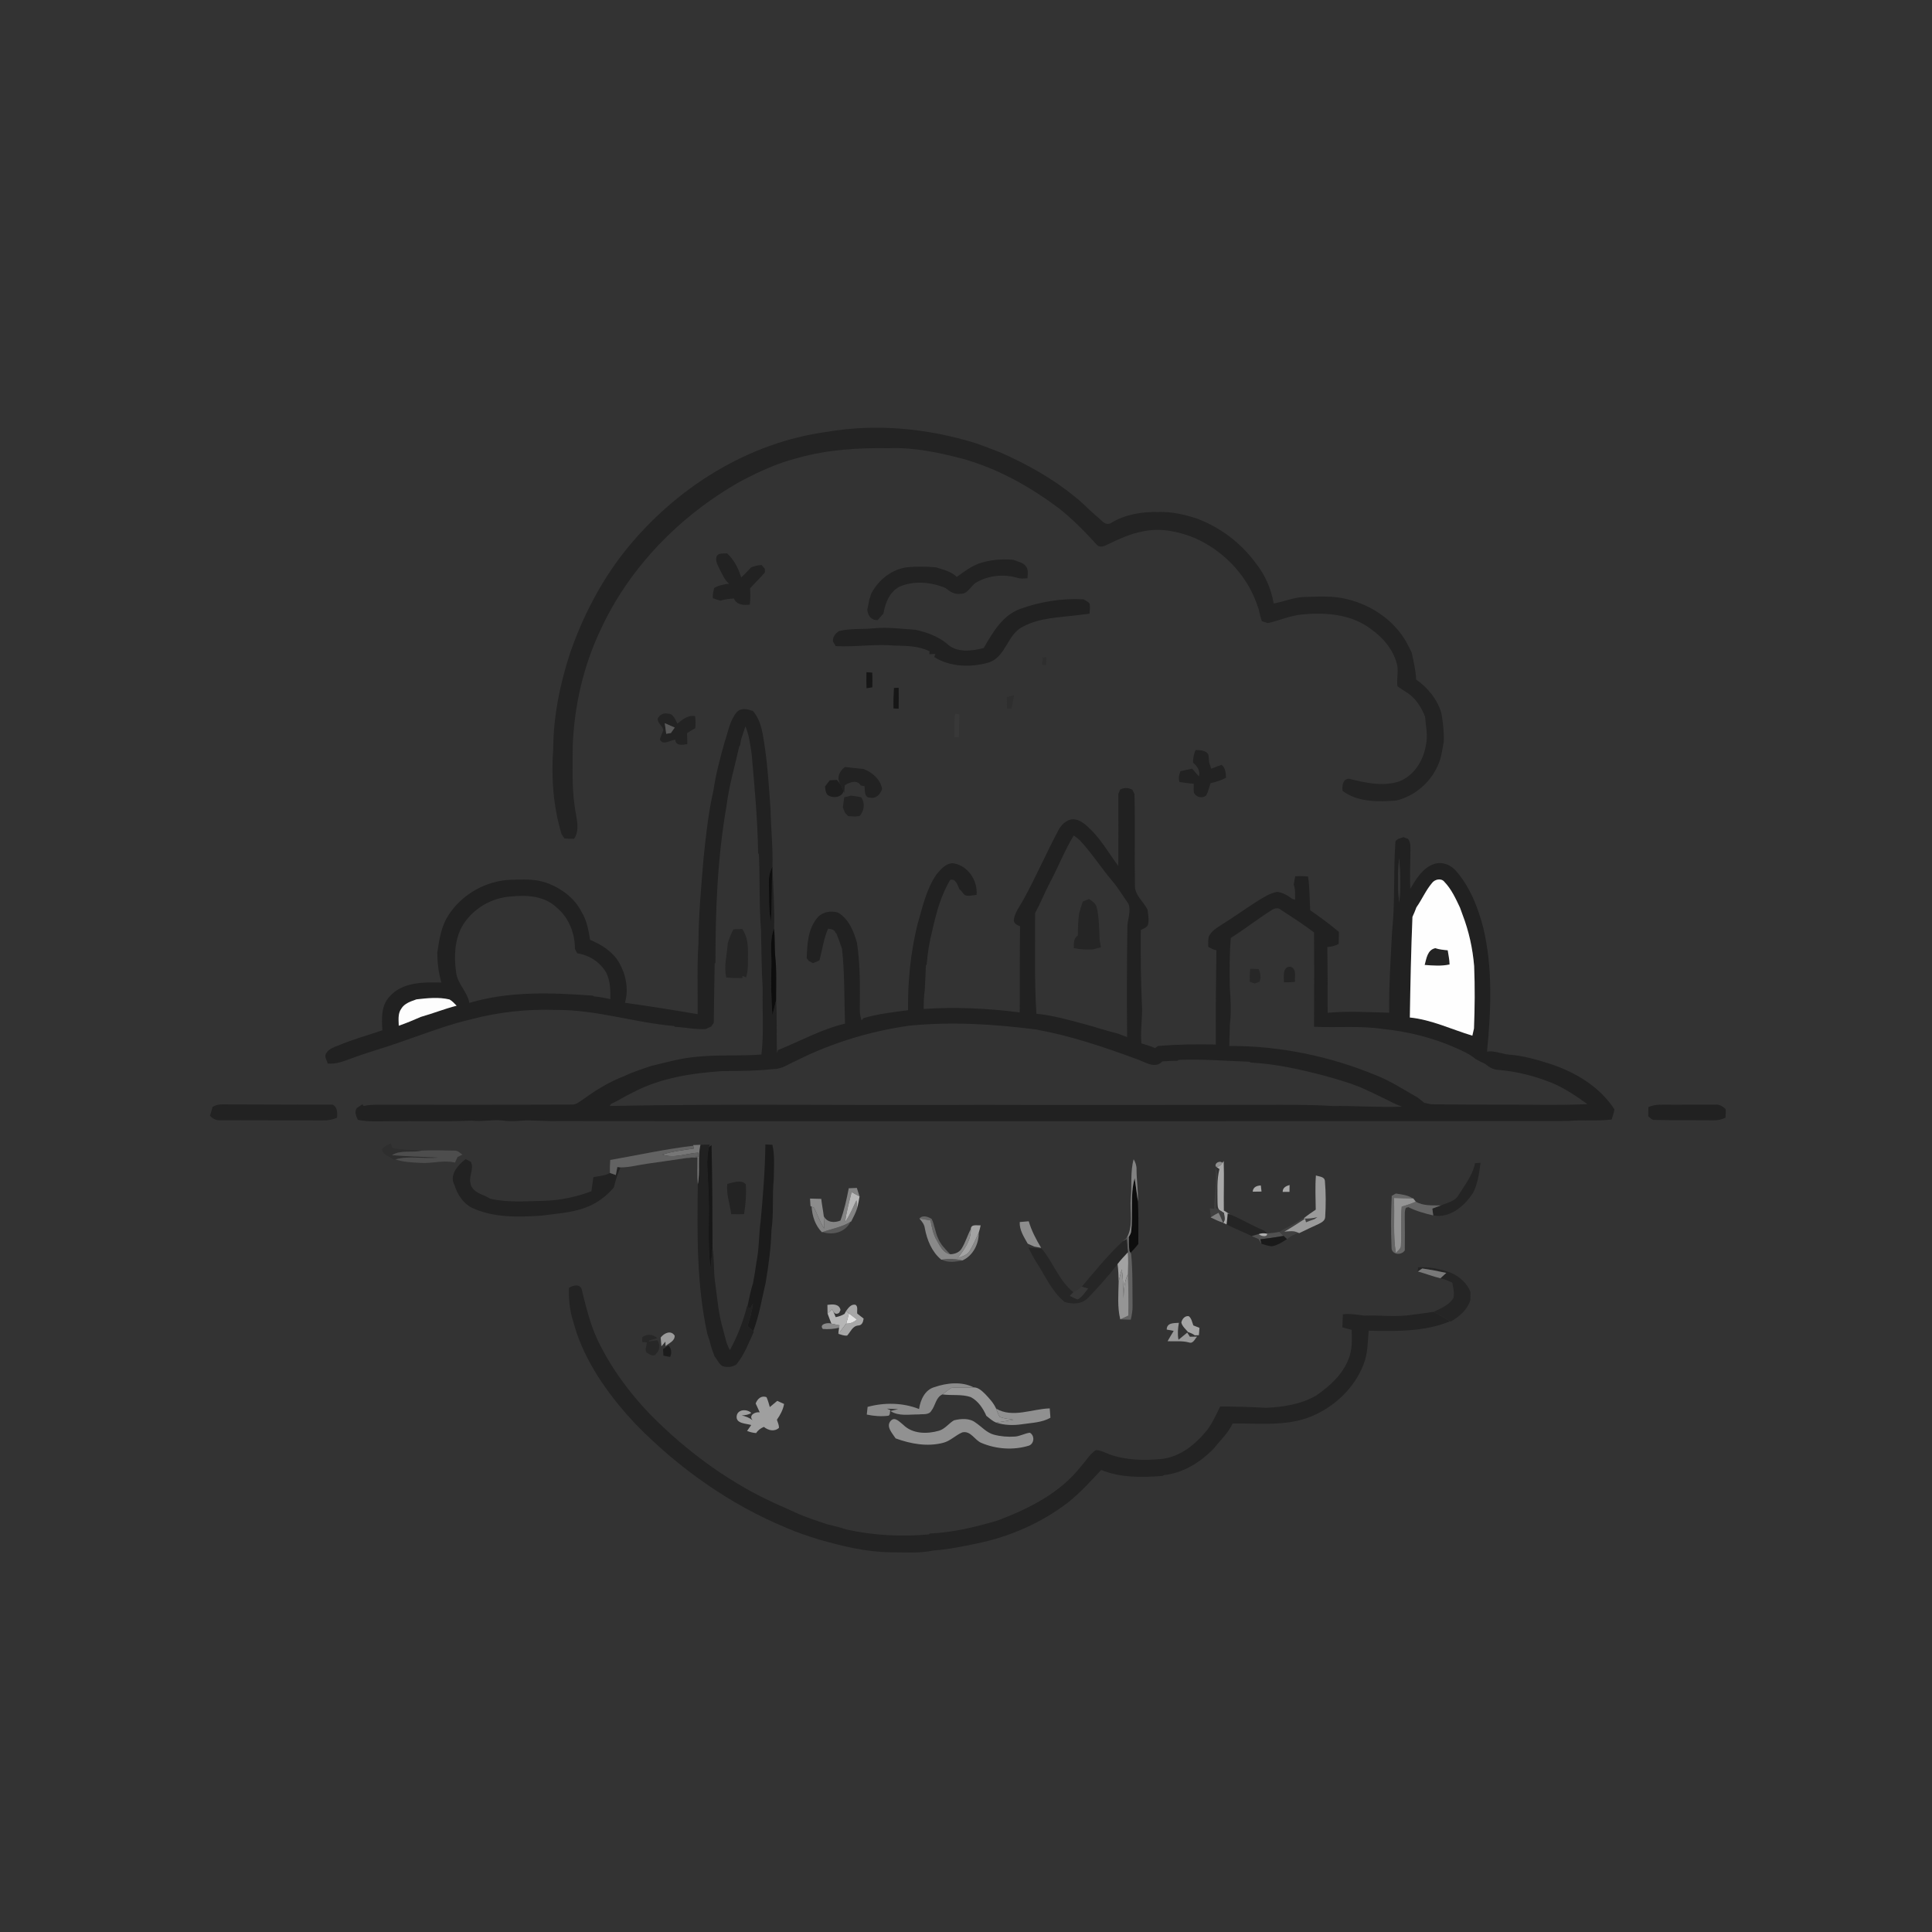 <svg xmlns="http://www.w3.org/2000/svg" width="1024pt" height="1024pt" viewBox="0 0 1024 1024" version="1.1">
<rect x="0" y="0" width="1024" height="1024" fill="#333333" stroke="none"/>
<g id="#ffffffff">
<path fill="#ffffff" opacity="0" d=" M 0.00 0.00 L 1024.00 0.00 L 1024.00 1024.00 L 0.00 1024.00 L 0.00 0.00 M 438.99 228.78 C 396.42 234.34 357.70 258.86 331.18 292.14 C 318.43 308.25 308.90 326.71 302.18 346.07 C 296.80 362.51 293.29 379.68 293.21 397.03 C 292.09 412.15 293.24 427.59 297.64 442.14 C 298.02 442.71 298.79 443.85 299.17 444.42 C 300.87 444.54 302.57 444.59 304.28 444.60 C 307.76 439.23 305.21 433.06 304.59 427.29 C 303.01 416.61 303.55 405.79 303.56 395.03 C 304.41 374.04 309.18 353.14 318.17 334.11 C 333.49 300.72 360.38 273.32 392.19 255.30 C 401.98 250.10 412.14 245.39 422.93 242.71 C 438.54 238.30 454.85 237.30 471.00 237.57 C 484.39 237.01 497.61 239.85 510.49 243.23 C 529.02 248.45 546.06 258.00 561.37 269.53 C 568.65 275.26 575.15 281.90 581.35 288.76 C 582.31 289.96 584.16 289.80 585.47 289.32 C 592.04 286.25 598.64 282.87 605.87 281.64 C 614.94 279.66 624.43 281.61 632.92 285.02 C 647.76 291.49 660.06 303.85 665.78 319.08 C 666.23 320.41 666.69 321.76 667.18 323.09 C 667.56 325.16 668.13 327.19 668.77 329.21 C 669.80 329.56 670.85 329.91 671.90 330.27 C 678.00 328.96 683.74 326.29 690.00 325.69 C 702.51 324.48 716.23 325.48 726.57 333.38 C 733.26 338.08 738.86 344.77 740.62 352.91 C 741.19 356.53 740.12 360.21 740.73 363.81 C 743.11 365.62 745.87 366.90 748.12 368.89 C 751.39 371.83 753.64 375.70 755.28 379.74 C 755.72 384.83 756.95 389.99 755.73 395.07 C 754.44 403.11 749.54 410.94 741.80 414.10 C 733.00 417.07 723.65 414.90 714.95 412.73 C 711.50 412.97 711.31 416.53 711.59 419.20 C 719.65 425.25 730.58 425.05 740.18 424.29 C 750.53 421.66 759.14 413.90 762.86 403.89 C 764.12 400.40 764.56 396.71 765.23 393.08 C 765.41 388.07 764.84 383.07 764.00 378.14 C 761.90 370.68 756.82 364.58 750.59 360.16 C 750.36 355.33 749.25 350.61 748.23 345.91 C 747.76 344.96 747.29 344.02 746.83 343.08 C 740.71 330.07 727.88 320.88 714.07 317.60 C 706.56 315.60 698.68 316.24 691.00 316.42 C 685.50 316.63 680.43 318.98 675.06 319.86 C 673.79 312.05 670.47 304.60 665.53 298.42 C 657.63 287.68 646.63 279.36 634.11 274.75 C 627.60 272.67 620.82 271.08 613.94 271.39 C 605.40 271.15 596.57 272.59 589.15 277.02 C 585.66 279.37 583.36 274.92 580.80 273.26 C 576.97 270.04 573.65 266.24 569.63 263.25 C 557.75 253.46 544.15 245.96 530.11 239.75 C 525.79 238.10 521.48 236.40 517.10 234.88 C 491.94 227.13 465.04 224.40 438.99 228.78 M 379.76 295.10 C 379.04 297.67 380.66 299.97 381.68 302.20 C 383.03 304.73 384.14 307.51 386.45 309.38 C 383.68 309.65 380.95 310.26 378.52 311.63 C 378.16 313.42 377.57 315.22 377.86 317.07 C 379.15 317.58 380.50 317.94 381.84 318.34 C 384.16 317.64 386.58 317.35 389.00 317.20 C 390.38 320.66 394.23 320.87 397.41 320.45 C 397.80 317.58 397.69 314.68 397.56 311.80 C 400.16 309.00 402.87 306.30 405.41 303.43 C 405.41 302.97 405.42 302.03 405.42 301.56 C 404.99 301.04 404.15 300.01 403.72 299.49 C 401.78 299.53 399.91 300.00 398.12 300.73 C 396.44 302.58 394.62 304.31 392.87 306.10 C 391.37 301.30 389.11 296.69 385.34 293.27 C 383.44 293.59 380.63 292.77 379.76 295.10 M 518.09 298.96 C 514.08 300.62 510.63 303.27 507.12 305.76 C 504.12 302.85 499.97 301.93 496.12 300.71 C 491.05 300.27 485.95 300.18 480.88 300.64 C 472.58 301.73 465.50 307.38 461.73 314.73 C 461.42 315.76 461.10 316.80 460.77 317.83 C 460.43 319.60 460.08 321.37 459.69 323.14 C 459.90 326.23 461.79 328.82 465.16 328.68 C 466.19 327.54 467.22 326.39 468.22 325.21 C 469.23 319.61 471.48 313.60 476.89 310.89 C 484.63 307.62 493.41 308.51 501.05 311.61 C 503.34 313.42 505.95 315.27 509.06 314.72 C 513.08 314.99 514.49 310.35 517.58 308.64 C 524.12 304.90 532.25 304.15 539.45 306.32 C 541.12 306.83 542.87 306.60 544.59 306.52 C 544.64 304.45 545.21 302.08 543.86 300.30 C 542.35 298.04 539.41 297.70 537.10 296.71 C 530.67 296.12 524.18 296.73 518.09 298.96 M 540.96 322.64 C 531.34 326.01 526.20 335.24 521.36 343.49 C 514.98 345.10 506.90 346.15 501.79 341.06 C 496.99 337.22 491.10 335.04 485.14 333.79 C 477.77 333.31 470.39 332.27 463.00 333.03 C 456.89 333.64 450.64 332.94 444.64 334.51 C 442.76 335.82 441.31 337.55 441.48 339.99 C 441.85 340.61 442.58 341.84 442.95 342.45 C 453.32 343.03 463.68 341.23 474.04 342.17 C 480.35 342.30 486.90 342.31 492.69 345.21 C 492.65 345.59 492.57 346.34 492.53 346.72 C 493.35 346.70 494.97 346.65 495.79 346.62 C 495.63 347.03 495.31 347.84 495.15 348.25 C 503.62 353.56 514.65 353.88 524.04 351.14 C 533.20 348.17 533.82 336.20 542.16 332.14 C 551.28 327.23 561.95 327.29 571.97 325.94 C 573.79 325.70 575.63 325.50 577.47 325.28 C 577.57 323.49 577.93 321.66 577.47 319.90 C 576.68 318.80 575.35 318.36 574.26 317.66 C 562.97 317.03 551.59 318.84 540.96 322.64 M 552.64 348.46 C 552.53 349.79 552.43 351.13 552.33 352.47 C 552.88 352.48 553.98 352.51 554.52 352.52 C 554.55 351.12 554.58 349.73 554.63 348.34 C 554.13 348.37 553.13 348.43 552.64 348.46 M 459.25 356.28 C 459.16 359.11 459.15 361.95 459.28 364.79 C 460.30 364.63 461.32 364.46 462.35 364.29 C 462.42 361.69 462.41 359.09 462.33 356.50 C 461.30 356.42 460.28 356.34 459.25 356.28 M 473.82 364.64 C 473.58 368.26 473.47 371.88 473.58 375.50 C 474.48 375.53 475.39 375.57 476.30 375.60 C 476.37 371.90 476.37 368.21 476.30 364.52 C 475.47 364.55 474.64 364.60 473.82 364.64 M 533.63 369.48 C 533.66 371.48 533.68 373.49 533.72 375.49 C 534.52 375.52 535.32 375.55 536.13 375.58 C 536.62 373.21 537.18 370.85 537.45 368.44 C 536.17 368.76 534.90 369.11 533.63 369.48 M 390.52 377.44 C 386.79 381.82 385.96 387.81 384.12 393.10 C 381.71 401.65 379.40 410.28 378.11 419.08 C 375.43 430.85 374.14 442.91 372.90 454.90 C 371.67 469.90 370.23 484.89 370.20 499.96 C 369.35 512.46 369.91 525.01 369.77 537.53 C 356.95 535.33 344.10 533.30 331.23 531.49 C 333.33 524.29 331.75 516.40 328.03 510.00 C 324.65 504.29 318.73 500.65 312.76 498.12 C 311.97 493.06 311.02 487.92 308.33 483.47 C 304.46 475.81 297.14 470.49 289.15 467.73 C 283.31 465.79 277.09 466.13 271.03 466.29 C 257.87 466.68 245.07 473.78 237.87 484.82 C 233.84 490.79 232.80 497.98 231.78 504.93 C 231.80 510.28 232.43 515.65 233.96 520.78 C 224.45 520.49 212.98 520.48 206.31 528.41 C 201.91 533.19 202.29 540.06 202.68 546.08 C 194.84 548.75 186.82 550.95 179.18 554.19 C 176.94 555.07 174.41 555.85 173.07 558.02 C 171.56 559.71 173.20 561.93 173.72 563.70 C 178.02 564.14 182.07 562.50 186.01 561.07 C 194.18 557.97 202.63 555.70 210.86 552.80 C 211.87 552.45 212.87 552.09 213.87 551.74 C 225.86 547.60 237.73 543.01 250.11 540.15 C 264.73 536.30 279.91 534.75 295.01 535.29 C 316.07 535.15 336.29 542.01 357.14 543.80 L 357.79 544.22 C 363.20 544.54 368.54 545.71 373.99 545.43 C 374.98 544.96 375.97 544.50 376.98 544.06 C 377.31 543.57 377.98 542.60 378.31 542.12 C 378.41 531.68 378.62 521.25 378.80 510.82 L 379.22 510.18 C 379.17 482.43 380.26 454.58 385.06 427.21 C 386.36 416.52 389.47 406.19 391.79 395.71 L 392.22 395.12 C 392.40 394.04 392.60 392.97 392.80 391.90 C 393.61 389.60 394.32 387.27 395.08 384.97 C 397.03 389.54 397.63 394.51 398.36 399.39 C 399.94 416.94 401.56 434.50 401.81 452.14 L 402.22 452.78 C 402.86 466.22 402.29 479.70 403.36 493.12 C 403.62 503.41 403.58 513.72 404.24 524.00 C 403.96 535.63 404.97 547.34 403.56 558.91 C 392.46 559.81 381.28 558.96 370.19 560.03 C 361.65 560.64 353.37 562.99 345.08 564.99 C 343.08 565.71 341.03 566.33 339.03 567.06 C 336.30 568.03 333.57 569.03 330.97 570.32 C 323.20 573.24 316.09 577.60 309.39 582.45 C 307.41 583.69 305.52 585.61 303.00 585.44 C 269.01 585.58 235.01 585.63 201.02 585.52 C 198.24 585.51 195.45 585.59 192.73 586.17 L 192.07 585.30 C 191.34 585.79 189.86 586.78 189.13 587.27 C 187.67 589.14 188.79 591.61 189.62 593.50 C 194.97 594.72 200.49 594.26 205.93 594.29 C 220.61 594.06 235.33 594.61 250.00 593.95 C 255.34 594.65 260.70 593.33 266.07 593.85 C 269.35 594.35 272.70 594.34 276.00 593.98 C 282.63 593.57 289.26 594.40 295.90 594.16 C 377.91 594.34 459.93 594.26 541.94 594.24 C 638.30 594.22 734.66 594.27 831.01 594.15 C 838.73 593.44 846.51 594.32 854.20 593.35 C 854.81 591.59 855.36 589.81 855.69 587.99 C 847.99 576.09 835.21 568.41 821.99 563.99 C 814.82 561.71 807.51 559.53 799.97 558.99 C 795.97 558.64 792.22 556.77 788.14 557.36 C 790.30 535.60 791.26 513.29 786.20 491.85 C 783.42 481.14 779.28 470.43 772.01 461.93 C 769.18 458.40 764.40 456.49 760.00 457.98 C 753.95 460.04 750.56 465.95 747.46 471.13 C 747.25 464.75 747.40 458.36 747.54 451.99 C 747.49 449.49 747.95 446.74 746.28 444.63 C 745.45 444.32 744.64 444.01 743.84 443.69 C 742.21 444.40 739.41 444.60 739.55 446.95 C 738.50 462.63 739.47 478.41 737.81 494.06 C 737.10 508.29 736.10 522.50 736.30 536.77 C 725.43 536.46 714.51 535.81 703.66 536.80 C 703.72 525.18 703.67 513.57 703.51 501.95 C 705.61 501.81 707.67 501.34 709.52 500.29 C 709.61 498.16 709.66 496.03 709.64 493.91 C 704.79 489.81 699.65 486.07 694.44 482.45 C 694.08 476.50 694.19 470.50 693.30 464.58 C 691.04 464.31 688.77 464.30 686.51 464.44 C 686.21 465.92 685.92 467.39 685.70 468.89 C 686.68 471.44 686.36 474.20 686.42 476.87 C 686.04 476.76 685.28 476.54 684.90 476.43 C 682.58 474.60 679.90 473.13 676.96 472.68 C 674.99 473.07 673.11 473.80 671.33 474.71 C 663.24 479.23 655.89 484.92 648.01 489.77 C 645.24 491.58 642.07 493.32 640.64 496.47 C 640.28 498.21 640.43 500.00 640.40 501.78 C 641.71 502.66 643.13 503.34 644.71 503.64 C 644.47 520.30 644.32 536.96 644.41 553.62 C 634.18 553.40 623.94 553.52 613.75 554.41 C 613.35 554.70 612.56 555.27 612.16 555.55 C 609.90 554.34 607.37 553.84 604.97 553.04 C 604.26 546.01 605.77 538.96 605.21 531.90 C 604.63 518.93 604.57 505.93 604.65 492.95 C 605.95 492.18 607.68 491.77 608.39 490.28 C 609.18 487.58 608.51 484.76 608.19 482.04 C 606.02 477.77 601.42 474.51 601.54 469.34 C 601.28 453.20 601.71 437.06 601.30 420.92 C 601.03 420.35 600.49 419.19 600.22 418.61 C 598.14 417.43 595.76 417.34 593.66 418.51 C 593.43 419.11 592.96 420.32 592.73 420.93 C 592.79 433.61 592.81 446.29 592.72 458.97 C 587.91 452.55 583.95 445.45 578.20 439.78 C 575.85 437.53 573.35 434.99 570.04 434.36 C 566.08 433.60 562.72 436.72 561.01 439.97 C 554.61 452.02 549.17 464.56 542.61 476.53 C 540.78 479.95 538.16 483.12 537.42 487.00 C 536.85 489.22 538.95 490.28 540.65 490.97 C 540.41 506.18 540.58 521.38 540.47 536.59 C 523.60 534.44 506.53 533.62 489.54 534.77 C 489.62 531.53 489.61 528.27 490.11 525.07 C 490.38 520.63 490.59 516.19 490.74 511.76 L 491.17 511.12 C 491.66 505.05 492.62 499.01 494.15 493.12 C 496.23 483.90 498.71 474.51 503.62 466.36 C 506.63 465.38 507.69 469.58 508.67 471.63 L 509.07 471.67 C 509.83 472.63 510.53 473.68 511.48 474.50 C 513.46 475.14 515.57 474.46 517.59 474.31 C 518.35 466.75 512.86 458.52 505.07 457.55 C 501.31 457.49 498.63 460.79 496.39 463.41 C 490.90 471.30 488.95 480.91 486.27 489.98 C 482.64 504.83 481.08 520.17 481.28 535.44 C 473.33 536.46 465.32 537.38 457.61 539.65 C 457.36 539.95 456.86 540.55 456.60 540.85 C 456.10 538.93 455.62 536.97 455.70 534.98 C 455.79 523.24 456.00 511.43 454.22 499.79 C 452.57 493.69 449.93 487.19 444.31 483.75 C 440.29 482.41 435.44 483.40 432.82 486.90 C 428.17 492.78 427.80 500.75 427.57 507.93 C 427.85 508.28 428.42 508.97 428.70 509.32 C 429.25 509.61 430.36 510.20 430.91 510.50 C 432.04 510.00 433.17 509.51 434.31 509.04 C 435.88 503.43 436.52 497.56 438.91 492.20 C 440.50 492.50 442.40 492.57 442.85 494.48 L 443.24 494.60 C 444.34 497.33 445.38 500.08 446.28 502.89 C 447.75 516.06 447.40 529.32 447.87 542.54 C 435.44 545.51 424.18 551.80 412.39 556.55 C 412.21 557.09 412.03 557.63 411.86 558.19 C 411.42 548.84 411.93 539.47 411.36 530.14 C 411.35 522.14 411.75 514.05 410.82 506.10 C 410.60 501.42 410.72 496.74 410.29 492.08 C 410.61 481.18 409.82 470.24 409.41 459.33 C 409.75 449.35 408.60 439.42 408.43 429.45 C 407.66 418.65 407.04 407.85 405.52 397.12 C 404.40 390.11 403.90 382.42 399.05 376.81 C 396.23 375.87 392.82 374.95 390.52 377.44 M 348.61 380.83 C 348.38 383.33 351.20 384.65 351.61 386.98 C 351.00 388.61 350.24 390.20 349.77 391.90 C 351.30 395.39 355.25 392.25 357.87 392.07 C 358.22 395.59 361.86 394.81 364.30 394.38 C 364.28 392.45 364.23 390.52 364.17 388.60 C 365.58 387.66 367.02 386.77 368.50 385.95 C 368.75 383.82 368.68 381.67 368.40 379.55 C 364.65 378.90 361.72 381.35 359.04 383.55 C 357.92 381.47 356.93 378.21 354.04 378.25 C 351.78 377.69 349.63 378.80 348.61 380.83 M 506.25 378.38 C 505.64 382.47 505.75 386.61 505.82 390.73 C 506.63 390.68 507.44 390.64 508.27 390.60 C 508.29 386.61 508.35 382.62 508.53 378.63 C 507.96 378.57 506.82 378.44 506.25 378.38 M 632.31 404.19 C 634.52 406.07 636.29 408.45 635.45 411.51 C 634.21 410.19 633.04 408.81 631.91 407.41 C 629.81 407.79 627.74 408.28 625.67 408.75 C 624.93 410.61 624.45 412.54 625.17 414.50 C 627.67 414.81 630.17 415.26 632.70 415.41 C 632.67 416.95 632.61 418.50 632.79 420.06 C 633.79 422.59 637.49 423.45 639.38 421.48 C 640.44 419.46 640.89 417.20 641.64 415.06 C 644.48 414.54 647.22 413.54 649.81 412.25 C 649.68 409.75 649.61 407.06 647.47 405.37 C 645.61 406.00 643.78 406.70 641.98 407.45 C 641.62 406.34 641.25 405.23 640.88 404.13 C 640.74 402.64 640.72 401.15 640.38 399.70 C 638.80 397.59 636.05 397.60 633.69 397.52 C 632.72 399.62 632.35 401.89 632.31 404.19 M 445.55 415.81 C 444.90 414.97 444.24 414.16 443.56 413.37 C 442.62 413.42 440.74 413.52 439.80 413.56 C 438.96 414.67 438.12 415.77 437.27 416.87 C 437.55 418.41 437.47 420.18 438.71 421.36 C 441.27 423.26 446.03 422.78 447.11 419.42 L 447.45 420.26 C 447.52 419.28 447.66 417.34 447.73 416.37 L 447.93 416.11 C 450.38 414.54 454.38 413.14 456.18 416.29 C 456.70 416.40 457.73 416.61 458.24 416.72 C 458.50 418.92 457.88 422.72 461.10 422.76 C 464.34 423.50 466.70 420.90 467.54 418.07 C 466.52 412.93 462.36 409.35 457.65 407.56 C 454.38 407.31 451.13 406.89 447.87 406.51 C 444.87 408.59 443.17 412.57 445.55 415.81 M 447.44 422.60 C 447.21 424.40 446.96 426.20 446.73 428.01 C 447.14 428.96 447.54 429.93 447.93 430.90 C 448.34 431.32 449.17 432.16 449.58 432.58 C 451.55 432.64 453.57 432.93 455.54 432.53 C 458.13 429.93 458.60 425.51 456.40 422.58 C 454.62 422.12 452.79 421.95 450.99 421.68 C 449.80 421.99 448.62 422.30 447.44 422.60 M 388.73 492.55 C 387.46 494.87 386.54 497.36 385.75 499.88 C 385.34 505.88 383.58 512.16 384.90 518.07 C 387.76 518.41 390.64 518.35 393.51 518.41 L 393.49 517.27 C 393.98 517.45 394.97 517.82 395.46 518.01 C 396.77 513.81 396.33 509.37 396.43 505.04 C 396.49 500.66 396.03 496.03 393.39 492.38 C 391.83 492.41 390.28 492.47 388.73 492.55 M 112.70 586.64 C 112.27 588.21 111.78 589.76 111.32 591.34 C 112.76 593.08 114.77 593.95 117.03 593.75 C 135.00 593.86 152.98 593.75 170.96 593.83 C 173.60 593.95 176.22 593.46 178.65 592.41 C 178.83 589.81 178.94 586.90 176.32 585.47 C 156.88 585.55 137.45 585.34 118.01 585.35 C 116.14 585.24 114.35 585.79 112.70 586.64 M 873.67 586.77 C 873.64 588.40 873.63 590.04 873.61 591.70 C 874.62 592.38 875.48 593.64 876.85 593.59 C 887.24 593.80 897.65 593.66 908.04 593.78 C 910.30 593.89 912.52 593.39 914.54 592.39 C 914.59 590.83 914.83 589.26 914.56 587.73 C 913.04 586.36 911.15 585.21 909.03 585.48 C 901.35 585.49 893.67 585.50 886.00 585.50 C 881.86 585.55 877.56 585.04 873.67 586.77 M 202.48 608.96 C 202.66 612.24 206.64 613.07 208.92 614.67 L 209.59 614.50 C 213.88 616.00 218.52 616.08 223.02 616.36 C 229.08 616.78 235.15 614.69 241.16 616.20 C 241.60 615.22 242.03 614.24 242.48 613.27 C 243.14 612.94 244.46 612.29 245.12 611.96 C 243.84 611.22 242.74 609.79 241.12 609.87 C 235.28 609.75 229.41 609.56 223.57 609.85 C 218.39 609.41 213.16 609.54 208.05 608.48 C 207.82 607.87 207.35 606.64 207.11 606.03 C 205.48 606.84 203.73 607.57 202.48 608.96 M 367.41 606.92 L 367.46 607.27 C 352.66 609.01 338.10 612.26 323.44 614.80 C 323.28 617.09 323.18 619.38 323.26 621.69 C 320.62 623.24 317.44 623.30 314.50 623.92 C 314.16 626.41 313.80 628.90 313.45 631.40 C 305.29 634.44 296.68 636.29 287.96 636.47 C 278.60 636.65 269.05 637.49 259.84 635.33 C 258.92 634.83 258.00 634.33 257.08 633.85 C 253.85 632.62 249.80 630.86 249.33 626.96 C 248.44 623.17 251.43 619.42 249.53 615.78 C 248.85 615.43 247.49 614.71 246.82 614.36 C 242.78 617.36 237.93 622.78 240.87 628.04 C 242.36 632.93 245.31 637.63 249.95 640.06 C 261.50 645.53 274.61 645.12 287.05 644.31 C 294.80 643.23 302.74 642.84 310.15 640.13 C 316.04 637.97 321.33 634.20 325.34 629.38 C 326.24 625.75 327.32 622.15 328.88 618.75 C 333.67 618.77 338.34 617.43 343.07 616.79 C 349.99 615.87 356.88 614.77 363.79 613.79 C 365.75 613.61 367.72 613.46 369.69 613.33 C 369.73 618.14 369.46 622.96 369.85 627.76 C 369.52 654.21 369.20 681.03 374.91 707.01 C 375.36 708.30 375.76 709.61 376.19 710.93 C 376.76 713.68 377.73 716.33 378.77 718.95 C 380.18 720.65 381.03 722.93 383.00 724.12 C 385.36 724.78 388.08 724.63 390.20 723.29 C 394.46 718.20 396.76 711.87 399.54 705.92 L 399.22 705.62 C 402.38 697.29 403.80 688.46 405.82 679.82 C 407.38 670.59 408.64 661.32 408.89 651.96 C 410.20 643.06 409.20 633.98 410.11 625.04 C 410.15 618.94 410.74 612.75 409.39 606.75 C 408.46 606.71 406.60 606.64 405.67 606.60 C 405.50 620.13 404.40 633.62 403.18 647.09 C 402.14 654.33 402.43 661.74 400.93 668.96 C 400.46 672.66 399.80 676.34 399.14 680.02 C 397.83 684.09 397.05 688.30 396.15 692.48 L 395.93 692.30 C 393.92 700.38 390.87 708.24 386.89 715.55 C 384.83 712.21 384.27 708.26 383.23 704.55 C 380.72 696.29 380.15 687.62 378.95 679.11 C 378.14 673.30 378.66 667.39 377.65 661.61 C 377.64 643.40 377.57 625.17 377.14 606.96 L 375.78 607.90 L 376.12 606.65 C 374.49 606.68 372.87 606.71 371.25 606.76 C 369.96 606.80 368.68 606.85 367.41 606.92 M 599.34 634.97 C 598.74 642.06 600.88 649.92 597.04 656.36 C 596.34 656.84 595.68 657.36 595.06 657.94 C 587.14 665.30 580.33 673.72 573.38 681.99 C 571.97 683.09 570.49 684.08 568.92 684.94 C 561.35 678.83 558.21 669.13 552.14 661.78 C 549.77 661.75 547.41 661.47 545.06 661.28 C 546.35 663.83 547.64 666.41 549.19 668.82 C 553.92 676.04 557.38 684.42 564.20 690.01 C 568.29 691.47 573.69 691.25 576.79 687.80 C 582.29 682.16 587.51 676.23 592.32 669.98 C 592.75 673.07 592.85 676.19 592.92 679.31 C 592.79 685.95 592.14 692.77 593.77 699.30 C 595.61 699.38 597.46 699.43 599.31 699.46 C 599.91 697.00 600.35 694.49 600.28 691.96 C 600.15 682.84 600.43 673.70 599.52 664.61 L 599.19 664.04 C 600.63 662.52 602.08 660.99 603.33 659.31 C 603.35 651.79 603.52 644.25 603.10 636.75 C 603.32 631.14 602.40 625.58 602.39 619.98 C 602.48 617.99 601.85 616.10 600.86 614.41 C 599.01 621.10 599.99 628.13 599.34 634.97 M 644.42 618.30 C 644.90 618.64 645.86 619.30 646.34 619.63 C 644.84 625.35 645.33 631.29 645.31 637.13 C 645.40 638.56 645.24 640.22 646.30 641.37 C 645.81 641.10 644.83 640.56 644.34 640.29 C 644.46 636.20 644.53 632.10 644.87 628.02 C 645.01 625.02 645.54 621.83 644.20 619.02 C 645.16 626.24 643.58 633.43 643.64 640.66 C 643.04 640.61 641.83 640.52 641.23 640.47 C 641.40 642.03 641.57 643.59 641.76 645.17 L 642.66 644.60 L 641.62 645.26 C 643.78 646.28 645.94 647.36 648.25 648.06 C 648.71 648.29 649.63 648.74 650.09 648.96 C 654.44 651.24 659.07 652.96 663.46 655.17 C 664.64 655.67 665.84 656.19 667.03 656.71 C 667.55 657.56 668.09 658.41 668.64 659.26 C 670.39 659.72 672.09 660.39 673.92 660.56 C 676.96 660.15 679.61 658.39 682.13 656.76 C 683.89 655.31 685.98 654.37 688.01 653.36 L 688.63 653.59 C 691.98 651.98 695.32 650.32 698.73 648.81 C 700.33 648.04 702.37 647.03 702.38 644.95 C 702.77 638.62 702.77 632.21 702.22 625.90 C 702.00 623.56 699.09 623.64 697.46 623.01 C 697.01 629.04 697.29 635.09 697.37 641.14 C 695.15 642.63 692.93 644.12 690.89 645.83 C 690.72 645.83 690.39 645.82 690.22 645.81 C 686.48 648.68 682.06 650.40 678.10 652.91 C 675.95 653.34 673.78 653.60 671.61 653.70 C 671.18 653.32 670.34 652.56 669.92 652.18 C 663.78 649.76 658.19 646.16 652.04 643.73 C 650.91 643.01 649.78 642.28 648.66 641.58 C 648.52 632.85 648.89 624.11 648.58 615.38 L 647.88 616.34 C 646.66 614.91 643.49 616.44 644.42 618.30 M 781.77 616.51 C 780.63 622.83 776.49 627.88 773.20 633.19 C 771.31 636.76 767.11 637.45 763.71 638.89 C 759.22 638.82 754.43 639.25 750.39 636.91 C 750.05 636.48 749.39 635.61 749.05 635.18 L 748.81 635.18 C 746.14 633.37 742.89 633.08 739.81 632.59 C 739.27 632.90 738.19 633.51 737.65 633.82 C 737.22 642.92 737.16 652.07 737.55 661.18 C 737.41 665.02 742.74 665.64 744.57 662.73 C 744.63 656.82 744.65 650.90 744.56 644.99 C 744.61 643.37 744.39 641.66 745.18 640.19 C 745.50 640.10 746.13 639.91 746.45 639.81 C 750.62 641.92 755.11 643.14 759.65 644.20 C 768.61 645.91 776.42 639.06 780.89 632.00 C 783.31 627.14 784.02 621.62 784.71 616.30 C 783.72 616.36 782.74 616.43 781.77 616.51 M 385.47 627.51 C 384.85 632.97 386.91 638.15 387.51 643.52 C 389.79 643.58 392.08 643.58 394.36 643.51 C 395.23 638.28 395.64 632.97 395.28 627.67 C 392.95 625.06 388.48 626.79 385.47 627.51 M 663.95 631.62 C 665.50 631.60 667.06 631.58 668.63 631.55 C 668.50 630.47 668.38 629.39 668.26 628.31 C 666.08 628.43 664.16 629.16 663.95 631.62 M 679.84 631.73 C 681.04 631.72 682.24 631.71 683.46 631.71 C 683.46 630.49 683.48 629.28 683.50 628.07 C 681.61 628.63 679.85 629.47 679.84 631.73 M 449.86 629.80 C 448.73 635.59 447.50 641.38 445.44 646.92 C 442.24 648.24 438.43 648.01 436.62 644.65 C 436.26 641.56 435.61 638.51 435.28 635.43 C 433.29 635.35 431.31 635.29 429.33 635.27 C 429.40 636.59 429.48 637.92 429.58 639.25 L 430.17 639.53 C 430.48 644.53 432.06 649.49 435.64 653.12 L 435.95 653.01 C 441.54 654.88 448.05 653.12 450.75 647.59 L 451.18 647.37 C 452.34 645.01 453.64 642.70 454.38 640.17 C 454.85 638.18 455.23 636.17 455.59 634.17 C 455.10 632.64 454.63 631.14 454.15 629.63 C 452.72 629.68 451.28 629.73 449.86 629.80 M 487.30 645.84 C 488.61 647.33 489.92 648.93 490.17 650.99 C 491.35 657.24 493.88 663.54 498.92 667.67 L 499.18 667.64 C 502.58 669.41 506.47 668.78 510.06 668.08 C 515.69 665.61 518.87 659.29 518.76 653.33 C 519.21 652.07 519.46 650.75 519.76 649.46 C 517.93 649.61 514.67 648.64 514.55 651.41 C 512.77 654.75 511.74 658.45 509.74 661.68 C 508.51 663.82 505.99 664.72 503.64 664.77 C 501.08 662.17 498.40 659.50 497.07 656.03 C 495.64 652.83 495.31 649.26 493.83 646.09 C 491.95 644.89 489.02 643.81 487.30 645.84 M 540.47 647.71 C 540.27 651.97 542.71 655.62 544.72 659.18 C 545.86 659.66 547.01 660.18 548.15 660.71 C 549.37 660.93 550.59 661.16 551.83 661.39 C 549.15 656.93 546.73 652.29 545.25 647.30 C 543.65 647.42 542.06 647.56 540.47 647.71 M 751.38 674.00 L 751.50 673.91 C 755.52 675.00 759.39 676.56 763.45 677.51 C 765.67 677.90 767.70 678.93 769.76 679.83 C 770.17 682.52 771.01 685.29 770.34 688.02 C 767.98 691.73 763.67 693.48 759.86 695.31 C 756.19 695.77 752.54 696.42 748.87 696.79 C 740.30 698.23 731.62 697.00 723.01 697.30 C 719.27 696.79 715.52 696.16 711.74 696.60 C 711.63 698.90 711.55 701.20 711.49 703.51 C 713.12 703.98 714.77 704.43 716.44 704.83 C 716.58 710.04 716.78 715.44 714.75 720.35 C 711.55 728.62 704.73 734.75 697.59 739.66 C 689.54 744.32 680.15 745.78 670.98 746.18 C 662.91 745.70 654.82 745.49 646.74 745.47 C 644.58 749.70 642.71 754.12 639.82 757.93 C 633.82 765.39 625.79 772.03 615.97 773.24 C 606.68 774.16 597.06 774.03 588.16 770.89 C 585.77 769.99 583.43 768.58 580.82 768.58 C 577.59 770.72 575.68 774.22 573.09 777.01 C 562.05 791.30 545.35 799.61 528.82 805.88 C 517.11 809.36 505.13 812.25 492.88 812.79 L 492.19 813.27 C 477.81 814.58 463.27 813.82 449.16 810.79 C 445.53 809.64 441.85 808.69 438.16 807.82 C 433.01 806.03 427.80 804.44 422.82 802.23 C 420.27 801.03 417.69 799.89 415.12 798.75 C 388.56 787.39 364.72 770.08 344.50 749.55 C 333.33 737.93 323.68 724.74 316.72 710.17 C 312.73 701.68 310.58 692.51 308.33 683.46 C 307.50 680.27 303.55 681.25 301.53 682.62 C 301.39 687.76 301.81 692.93 303.09 697.93 C 303.93 700.96 304.85 703.98 305.81 706.98 C 312.24 725.18 323.95 741.03 337.05 754.99 C 359.81 778.24 386.90 797.49 417.06 809.88 C 422.59 812.29 428.32 814.20 434.07 815.99 C 446.45 819.49 459.10 822.61 472.03 822.74 C 479.67 822.74 487.42 823.41 494.95 821.76 C 502.53 821.25 509.97 819.70 517.39 818.16 C 535.01 814.62 551.94 807.22 566.20 796.25 C 572.60 791.16 578.09 785.06 583.66 779.12 C 593.98 783.30 605.33 783.14 616.25 782.27 L 616.81 781.85 C 627.11 780.79 636.50 774.92 643.53 767.53 C 646.87 763.24 651.02 759.50 653.31 754.49 C 667.20 754.25 681.73 756.18 694.93 750.76 C 707.22 745.71 717.78 735.81 722.64 723.32 C 725.02 717.62 724.88 711.34 725.42 705.29 C 739.83 705.56 754.93 705.99 768.48 700.32 L 768.76 700.49 C 773.45 697.96 777.67 694.29 779.34 689.05 C 779.34 687.63 779.36 686.21 779.39 684.80 C 777.57 680.09 773.66 676.69 769.16 674.65 C 763.56 672.61 757.59 671.29 751.61 671.70 C 751.56 672.28 751.44 673.43 751.38 674.00 M 438.54 691.60 C 438.55 693.12 438.58 694.65 438.62 696.19 C 439.29 697.96 439.96 699.73 440.62 701.52 C 438.79 700.81 433.94 701.78 436.11 704.38 C 438.99 704.58 441.93 704.44 444.73 703.73 C 444.63 704.54 444.44 706.15 444.34 706.96 C 445.86 707.40 447.39 708.07 449.01 707.88 C 450.85 705.91 451.81 702.80 454.91 702.54 C 456.99 702.44 457.48 700.60 457.74 698.87 C 456.60 698.00 455.49 697.13 454.37 696.25 C 454.10 694.75 454.91 692.54 453.43 691.55 C 451.07 691.07 449.59 693.27 448.41 694.91 C 448.21 695.28 447.82 696.01 447.62 696.37 C 446.19 697.28 444.59 697.79 442.93 698.12 C 442.49 697.04 442.08 695.95 441.54 694.93 C 442.37 696.45 443.45 696.74 444.79 695.80 C 444.97 695.43 445.32 694.69 445.50 694.32 C 444.77 690.91 441.17 691.26 438.54 691.60 M 626.13 701.01 C 626.65 703.05 628.42 704.47 629.73 706.05 C 630.97 706.42 632.19 706.95 633.25 707.74 C 633.80 707.73 634.89 707.69 635.44 707.68 C 635.53 706.37 635.63 705.07 635.74 703.78 C 634.65 703.35 633.57 702.92 632.50 702.50 C 631.83 700.81 631.58 698.81 630.09 697.61 C 628.01 697.23 626.47 699.17 626.13 701.01 M 618.38 704.70 C 619.31 704.87 621.16 705.22 622.08 705.39 C 620.98 707.20 619.89 709.02 618.85 710.87 C 622.63 711.06 626.43 710.52 630.15 711.52 C 632.40 712.37 633.28 709.67 634.50 708.43 C 633.54 708.44 631.62 708.48 630.65 708.50 C 630.31 707.94 629.62 706.84 629.27 706.29 C 627.74 707.58 626.19 708.85 624.63 710.11 C 624.04 707.12 624.30 704.08 624.83 701.11 C 622.13 701.32 618.43 700.99 618.38 704.70 M 350.17 708.94 C 350.27 710.10 350.48 712.42 350.58 713.58 C 351.11 712.96 352.16 711.71 352.68 711.09 C 352.70 711.68 352.74 712.86 352.75 713.45 C 354.57 711.86 357.74 710.80 357.58 707.90 C 355.57 704.79 351.91 706.62 350.17 708.94 M 340.39 708.77 C 340.39 709.63 340.39 710.50 340.40 711.37 C 341.00 711.39 342.22 711.43 342.83 711.45 C 342.87 713.30 341.13 716.23 343.42 717.35 C 344.66 717.99 346.72 719.27 347.72 717.55 C 349.79 715.60 349.96 712.67 348.45 710.34 C 346.93 710.53 345.43 710.75 343.93 711.00 L 343.98 710.52 C 345.47 710.11 346.96 709.68 348.44 709.23 C 346.04 707.17 342.94 706.82 340.39 708.77 M 351.43 715.06 C 351.48 716.20 351.55 717.35 351.63 718.51 C 352.80 718.74 353.98 719.05 355.18 719.20 C 356.11 717.13 355.97 714.70 354.25 713.10 C 353.54 713.59 352.13 714.57 351.43 715.06 M 495.33 735.19 C 490.19 736.60 487.85 741.98 487.11 746.81 C 478.54 743.40 468.69 743.27 459.85 745.68 C 459.74 746.70 459.52 748.73 459.41 749.75 C 463.19 750.56 467.09 750.86 470.95 750.36 C 471.98 749.71 471.55 748.32 471.89 747.37 C 471.44 747.18 470.55 746.80 470.11 746.62 C 472.07 746.70 474.03 746.79 476.00 746.88 C 474.64 747.19 473.28 747.52 471.93 747.87 C 476.37 750.80 481.98 749.61 486.99 749.68 C 489.23 749.36 492.31 750.10 493.66 747.72 C 495.83 744.93 495.97 740.65 499.52 739.06 C 504.49 739.77 509.70 738.84 514.53 740.49 C 518.44 742.55 521.05 746.43 522.77 750.41 C 524.41 751.71 525.99 753.17 527.95 754.01 C 532.42 755.46 537.18 755.57 541.81 754.86 C 546.85 754.10 552.20 754.02 556.75 751.44 C 556.63 749.78 556.52 748.12 556.38 746.48 C 547.02 746.71 536.74 751.76 527.96 746.59 C 526.62 743.61 524.35 741.18 522.14 738.84 C 520.46 737.24 518.58 735.33 516.09 735.34 C 509.73 732.10 501.89 732.93 495.33 735.19 M 400.52 743.87 C 401.24 745.42 401.95 746.99 402.67 748.56 C 400.24 748.16 396.57 750.16 398.91 752.76 C 397.22 751.43 395.22 750.69 393.15 750.20 C 394.89 750.07 396.70 749.93 398.17 748.88 C 395.89 746.62 390.81 746.91 390.44 750.65 C 390.04 754.64 395.53 754.45 398.17 755.29 C 397.43 756.32 396.69 757.36 395.97 758.42 C 397.49 759.04 399.09 759.44 400.74 759.56 C 401.75 758.03 403.20 756.98 404.86 756.28 C 407.21 758.16 410.37 758.99 412.85 756.81 C 412.94 755.29 412.20 753.89 411.78 752.49 C 413.55 749.95 415.04 747.21 415.58 744.13 C 414.37 743.57 413.16 743.02 411.96 742.48 C 410.64 743.56 409.32 744.66 408.02 745.77 C 407.50 744.01 407.05 742.22 406.29 740.55 C 403.53 739.45 401.44 741.42 400.52 743.87 M 472.10 753.06 C 469.39 756.14 473.03 759.74 474.71 762.38 C 482.70 765.30 491.47 766.89 499.86 764.73 C 503.70 763.77 506.46 760.69 510.04 759.19 C 514.53 758.16 516.54 763.28 520.14 764.77 C 528.02 768.11 537.14 768.74 545.34 766.22 C 548.22 765.17 548.51 760.86 545.85 759.37 C 543.14 759.69 540.71 761.20 537.98 761.41 C 534.20 761.67 530.36 761.37 526.71 760.38 C 522.89 759.34 520.28 756.16 517.10 754.04 C 513.88 751.53 509.38 751.88 505.65 752.79 C 502.84 754.42 500.88 757.39 497.66 758.32 C 491.38 760.12 483.69 760.08 478.77 755.20 C 476.94 753.84 474.33 750.55 472.10 753.06 Z" />
<path fill="#ffffff" opacity="0" d=" M 569.09 442.85 C 570.25 443.67 571.46 444.47 572.47 445.50 C 578.76 452.30 583.75 460.15 589.74 467.20 C 592.86 470.90 595.31 475.10 598.11 479.04 C 599.69 483.26 597.38 487.65 597.51 491.98 C 597.27 511.21 597.20 530.45 597.40 549.69 C 595.68 548.99 593.96 548.36 592.23 547.74 C 589.10 547.01 586.04 546.01 582.94 545.18 C 580.62 544.46 578.30 543.75 575.96 543.12 C 567.18 540.80 558.41 538.16 549.33 537.32 C 548.16 519.59 548.76 501.76 548.62 484.01 C 551.61 478.41 553.96 472.48 556.95 466.88 C 561.15 458.94 564.39 450.52 569.09 442.85 M 573.89 477.89 C 573.17 479.96 572.53 482.06 571.95 484.17 C 571.41 488.03 571.33 491.94 571.27 495.83 C 568.94 497.35 569.11 500.07 569.16 502.53 C 572.44 503.24 575.81 503.36 579.17 503.22 C 580.60 502.81 582.05 502.45 583.51 502.09 C 583.32 500.70 583.09 499.32 582.82 497.95 C 582.52 492.16 582.60 486.30 581.23 480.64 C 580.62 478.66 578.75 477.57 577.18 476.46 C 576.07 476.94 574.98 477.41 573.89 477.89 Z" />
<path fill="#ffffff" opacity="0" d=" M 244.92 491.00 C 250.24 481.83 260.40 475.75 270.96 475.15 C 279.28 474.25 288.72 474.89 295.06 481.04 C 301.54 486.32 304.77 494.83 304.73 503.04 C 305.04 503.60 305.66 504.72 305.98 505.28 C 312.28 506.20 318.07 509.93 321.27 515.47 C 323.50 519.80 323.57 524.82 323.49 529.58 C 320.66 528.91 317.80 528.35 314.89 528.15 L 314.23 527.71 C 292.42 526.12 269.98 525.22 248.77 531.56 C 247.66 525.47 242.24 521.26 241.70 515.01 C 240.60 506.94 240.93 498.28 244.92 491.00 Z" />
<path fill="#ffffff" opacity="0" d=" M 673.56 482.64 C 675.07 481.56 677.20 480.77 678.82 482.15 C 684.76 486.07 690.81 489.86 696.46 494.22 C 696.61 510.88 696.52 527.54 696.47 544.20 C 708.63 544.80 720.88 543.57 732.98 545.38 C 746.35 546.74 759.56 550.03 771.85 555.51 C 775.36 557.17 779.06 558.64 782.01 561.26 C 783.69 562.20 785.41 563.07 787.17 563.88 C 789.12 565.47 791.30 566.92 793.91 567.05 C 803.87 567.82 813.64 570.35 822.89 574.10 C 829.53 576.90 835.51 581.03 841.35 585.21 C 825.24 585.96 809.10 585.37 792.98 585.48 C 782.00 585.48 771.02 585.43 760.05 585.32 C 758.27 585.35 756.55 584.90 754.85 584.49 C 753.72 583.54 752.56 582.63 751.42 581.72 C 744.32 577.75 737.51 573.22 729.93 570.17 C 705.16 559.85 678.38 554.25 651.53 554.39 C 651.69 550.58 651.69 546.76 651.86 542.95 C 652.69 536.34 652.25 529.64 651.80 523.02 C 651.70 514.37 651.60 505.72 652.36 497.10 C 659.62 492.57 666.36 487.25 673.56 482.64 M 662.61 513.52 C 662.39 515.78 662.34 518.06 662.40 520.34 C 663.24 520.65 664.09 520.96 664.94 521.28 C 665.81 520.95 666.69 520.64 667.58 520.34 C 668.52 518.09 668.04 515.79 667.12 513.64 C 665.61 513.55 664.10 513.51 662.61 513.52 M 680.52 520.64 C 682.46 520.67 684.41 520.61 686.36 520.44 C 686.09 517.65 687.45 513.75 684.12 512.39 C 679.62 512.12 680.49 517.69 680.52 520.64 Z" />
<path fill="#ffffff" opacity="0" d=" M 422.11 562.15 C 440.86 552.74 461.16 546.58 481.91 543.63 C 504.35 541.41 526.96 542.78 549.26 545.68 C 567.28 548.96 584.73 554.80 601.88 561.13 C 606.35 562.46 612.01 566.95 616.09 562.56 C 618.78 562.35 621.48 562.26 624.18 562.22 L 624.78 561.76 C 637.28 561.25 649.74 562.31 662.23 562.75 L 662.85 563.19 C 676.07 563.85 689.07 566.76 701.83 570.11 C 708.25 571.87 714.66 573.74 720.87 576.18 C 725.21 578.11 729.51 580.16 733.77 582.27 C 736.84 583.77 739.86 585.40 743.09 586.55 C 730.73 587.05 718.39 586.02 706.03 586.19 C 693.72 585.39 681.37 585.60 669.04 585.59 C 619.35 585.57 569.66 585.78 519.97 585.59 C 454.37 586.00 388.75 584.90 323.17 586.18 C 323.36 585.90 323.73 585.34 323.92 585.06 C 327.72 583.40 331.13 581.00 334.91 579.31 C 349.58 571.35 366.51 568.81 382.96 567.69 C 392.01 567.63 401.08 567.63 410.08 566.60 C 414.53 566.66 418.18 563.81 422.11 562.15 Z" />
</g>
<g id="#232323ff">
<path fill="#232323" opacity="1.00" d=" M 438.99 228.78 C 465.04 224.40 491.94 227.13 517.10 234.88 C 521.48 236.40 525.79 238.10 530.11 239.75 C 544.15 245.96 557.75 253.46 569.63 263.25 C 573.65 266.24 576.97 270.04 580.80 273.26 C 583.36 274.92 585.66 279.37 589.15 277.02 C 596.57 272.59 605.40 271.15 613.94 271.39 C 620.82 271.08 627.60 272.67 634.11 274.75 C 646.63 279.36 657.63 287.68 665.53 298.42 C 670.47 304.60 673.79 312.05 675.06 319.86 C 680.43 318.98 685.50 316.63 691.00 316.42 C 698.68 316.24 706.56 315.60 714.07 317.60 C 727.88 320.88 740.71 330.07 746.83 343.08 C 747.29 344.02 747.76 344.96 748.23 345.91 C 749.25 350.61 750.36 355.33 750.59 360.16 C 756.82 364.58 761.90 370.68 764.00 378.14 C 764.84 383.07 765.41 388.07 765.23 393.08 C 764.56 396.71 764.12 400.40 762.86 403.89 C 759.14 413.90 750.53 421.66 740.18 424.29 C 730.58 425.05 719.65 425.25 711.59 419.20 C 711.31 416.53 711.50 412.97 714.95 412.73 C 723.65 414.90 733.00 417.07 741.80 414.10 C 749.54 410.94 754.44 403.11 755.73 395.07 C 756.95 389.99 755.72 384.83 755.28 379.74 C 753.64 375.70 751.39 371.83 748.12 368.89 C 745.87 366.90 743.11 365.62 740.73 363.81 C 740.12 360.21 741.19 356.53 740.62 352.91 C 738.86 344.77 733.26 338.08 726.57 333.38 C 716.23 325.48 702.51 324.48 690.00 325.69 C 683.74 326.29 678.00 328.96 671.90 330.27 C 670.85 329.91 669.80 329.56 668.77 329.21 C 668.13 327.19 667.56 325.16 667.18 323.09 C 666.69 321.76 666.23 320.41 665.78 319.08 C 660.06 303.85 647.76 291.49 632.92 285.02 C 624.43 281.61 614.94 279.66 605.87 281.64 C 598.64 282.87 592.04 286.25 585.47 289.32 C 584.16 289.80 582.31 289.96 581.35 288.76 C 575.15 281.90 568.65 275.26 561.37 269.53 C 546.06 258.00 529.02 248.45 510.49 243.23 C 497.61 239.85 484.39 237.01 471.00 237.57 C 454.85 237.30 438.54 238.30 422.93 242.71 C 412.14 245.39 401.98 250.10 392.19 255.30 C 360.38 273.32 333.49 300.72 318.17 334.11 C 309.18 353.14 304.41 374.04 303.56 395.03 C 303.55 405.79 303.01 416.61 304.59 427.29 C 305.21 433.06 307.76 439.23 304.28 444.60 C 302.57 444.59 300.87 444.54 299.17 444.42 C 298.79 443.85 298.02 442.71 297.64 442.14 C 293.24 427.59 292.09 412.15 293.21 397.03 C 293.29 379.68 296.80 362.51 302.18 346.07 C 308.90 326.71 318.43 308.25 331.18 292.14 C 357.70 258.86 396.42 234.34 438.99 228.78 Z" />
<path fill="#232323" opacity="1.00" d=" M 348.61 380.83 C 349.63 378.80 351.78 377.69 354.04 378.25 C 356.93 378.21 357.92 381.47 359.04 383.55 C 361.72 381.35 364.65 378.90 368.40 379.55 C 368.68 381.67 368.75 383.82 368.50 385.95 C 367.02 386.77 365.58 387.66 364.17 388.60 C 364.23 390.52 364.28 392.45 364.30 394.38 C 361.86 394.81 358.22 395.59 357.87 392.07 C 355.25 392.25 351.30 395.39 349.77 391.90 C 350.24 390.20 351.00 388.61 351.61 386.98 C 351.20 384.65 348.38 383.33 348.61 380.83 M 352.34 383.30 C 352.60 385.18 352.85 387.05 353.11 388.94 C 353.73 388.83 354.97 388.62 355.59 388.51 C 356.27 387.54 356.95 386.58 357.63 385.62 C 355.86 384.86 354.09 384.09 352.34 383.30 Z" />
<path fill="#232323" opacity="1.00" d=" M 447.44 422.60 C 448.62 422.30 449.80 421.99 450.99 421.68 C 452.79 421.95 454.62 422.12 456.40 422.58 C 458.60 425.51 458.13 429.93 455.54 432.53 C 453.57 432.93 451.55 432.64 449.58 432.58 C 449.17 432.16 448.34 431.32 447.93 430.90 C 447.54 429.93 447.14 428.96 446.73 428.01 C 446.96 426.20 447.21 424.40 447.44 422.60 Z" />
<path fill="#232323" opacity="1.00" d=" M 755.11 511.44 C 756.06 508.01 756.54 503.45 760.74 502.55 C 762.85 503.27 765.09 503.47 767.32 503.68 C 767.70 506.17 768.26 508.65 768.30 511.19 C 763.96 512.13 759.49 511.77 755.11 511.44 Z" />
<path fill="#232323" opacity="1.00" d=" M 385.47 627.51 C 388.48 626.79 392.95 625.06 395.28 627.67 C 395.64 632.97 395.23 638.28 394.36 643.51 C 392.08 643.58 389.79 643.58 387.51 643.52 C 386.91 638.15 384.85 632.97 385.47 627.51 Z" />
<path fill="#232323" opacity="1.00" d=" M 301.53 682.62 C 303.55 681.25 307.50 680.27 308.33 683.46 C 310.58 692.51 312.73 701.68 316.72 710.17 C 323.68 724.74 333.33 737.93 344.50 749.55 C 364.72 770.08 388.56 787.39 415.12 798.75 C 417.69 799.89 420.27 801.03 422.82 802.23 C 427.80 804.44 433.01 806.03 438.16 807.82 C 441.85 808.69 445.53 809.64 449.16 810.79 C 463.27 813.82 477.81 814.58 492.19 813.27 L 492.88 812.79 C 505.13 812.25 517.11 809.36 528.82 805.88 C 545.35 799.61 562.05 791.30 573.09 777.01 C 575.68 774.22 577.59 770.72 580.82 768.58 C 583.43 768.58 585.77 769.99 588.16 770.89 C 597.06 774.03 606.68 774.16 615.97 773.24 C 625.79 772.03 633.82 765.39 639.82 757.93 C 642.71 754.12 644.58 749.70 646.74 745.47 C 654.82 745.49 662.91 745.70 670.98 746.18 C 680.15 745.78 689.54 744.32 697.59 739.66 C 704.73 734.75 711.55 728.62 714.75 720.35 C 716.78 715.44 716.58 710.04 716.44 704.83 C 714.77 704.43 713.12 703.98 711.49 703.51 C 711.55 701.20 711.63 698.90 711.74 696.60 C 715.52 696.16 719.27 696.79 723.01 697.30 C 731.62 697.00 740.30 698.23 748.87 696.79 C 752.54 696.42 756.19 695.77 759.86 695.31 C 762.81 696.84 765.69 698.49 768.48 700.32 C 754.93 705.99 739.83 705.56 725.42 705.29 C 724.88 711.34 725.02 717.62 722.64 723.32 C 717.78 735.81 707.22 745.71 694.93 750.76 C 681.73 756.18 667.20 754.25 653.31 754.49 C 651.02 759.50 646.87 763.24 643.53 767.53 C 636.50 774.92 627.11 780.79 616.81 781.85 L 616.25 782.27 C 605.33 783.14 593.98 783.30 583.66 779.12 C 578.09 785.06 572.60 791.16 566.20 796.25 C 551.94 807.22 535.01 814.62 517.39 818.16 C 509.97 819.70 502.53 821.25 494.95 821.76 C 487.42 823.41 479.67 822.74 472.03 822.74 C 459.10 822.61 446.45 819.49 434.07 815.99 C 428.32 814.20 422.59 812.29 417.06 809.88 C 386.90 797.49 359.81 778.24 337.05 754.99 C 323.95 741.03 312.24 725.18 305.81 706.98 C 304.85 703.98 303.93 700.96 303.09 697.93 C 301.81 692.93 301.39 687.76 301.53 682.62 Z" />
</g>
<g id="#222222ff">
<path fill="#222222" opacity="1.00" d=" M 379.76 295.10 C 380.63 292.77 383.44 293.59 385.34 293.27 C 389.11 296.69 391.37 301.30 392.87 306.10 C 394.62 304.31 396.44 302.58 398.12 300.73 C 399.91 300.00 401.78 299.53 403.72 299.49 C 404.15 300.01 404.99 301.04 405.42 301.56 C 405.42 302.03 405.41 302.97 405.41 303.43 C 402.87 306.30 400.16 309.00 397.56 311.80 C 397.69 314.68 397.80 317.58 397.41 320.45 C 394.23 320.87 390.38 320.66 389.00 317.20 C 386.58 317.35 384.16 317.64 381.84 318.34 C 380.50 317.94 379.15 317.58 377.86 317.07 C 377.57 315.22 378.16 313.42 378.52 311.63 C 380.95 310.26 383.68 309.65 386.45 309.38 C 384.14 307.51 383.03 304.73 381.68 302.20 C 380.66 299.97 379.04 297.67 379.76 295.10 Z" />
<path fill="#222222" opacity="1.00" d=" M 518.09 298.96 C 524.18 296.73 530.67 296.12 537.10 296.71 C 539.41 297.70 542.35 298.04 543.86 300.30 C 545.21 302.08 544.64 304.45 544.59 306.52 C 542.87 306.60 541.12 306.83 539.45 306.32 C 532.25 304.15 524.12 304.90 517.58 308.64 C 514.49 310.35 513.08 314.99 509.06 314.72 C 505.95 315.27 503.34 313.42 501.05 311.61 C 493.41 308.51 484.63 307.62 476.89 310.89 C 471.48 313.60 469.23 319.61 468.22 325.21 C 467.22 326.39 466.19 327.54 465.16 328.68 C 461.79 328.82 459.90 326.23 459.69 323.14 C 460.08 321.37 460.43 319.60 460.77 317.83 C 461.10 316.80 461.42 315.76 461.73 314.73 C 465.50 307.38 472.58 301.73 480.88 300.64 C 485.95 300.18 491.05 300.27 496.12 300.71 C 499.97 301.93 504.12 302.85 507.12 305.76 C 510.63 303.27 514.08 300.62 518.09 298.96 Z" />
<path fill="#222222" opacity="1.00" d=" M 632.31 404.19 C 632.35 401.89 632.72 399.62 633.69 397.52 C 636.05 397.60 638.80 397.59 640.38 399.70 C 640.72 401.15 640.74 402.64 640.88 404.13 C 641.25 405.23 641.62 406.34 641.98 407.45 C 643.78 406.70 645.61 406.00 647.47 405.37 C 649.61 407.06 649.68 409.75 649.81 412.25 C 647.22 413.54 644.48 414.54 641.64 415.06 C 640.89 417.20 640.44 419.46 639.38 421.48 C 637.49 423.45 633.79 422.59 632.79 420.06 C 632.61 418.50 632.67 416.95 632.70 415.41 C 630.17 415.26 627.67 414.81 625.17 414.50 C 624.45 412.54 624.93 410.61 625.67 408.75 C 627.74 408.28 629.81 407.79 631.91 407.41 C 633.04 408.81 634.21 410.19 635.45 411.51 C 636.29 408.45 634.52 406.07 632.31 404.19 Z" />
<path fill="#222222" opacity="1.00" d=" M 445.55 415.81 C 443.17 412.57 444.87 408.59 447.87 406.51 C 451.13 406.89 454.38 407.31 457.65 407.56 C 462.36 409.35 466.52 412.93 467.54 418.07 C 466.70 420.90 464.34 423.50 461.10 422.76 C 457.88 422.72 458.50 418.92 458.24 416.72 C 457.73 416.61 456.70 416.40 456.18 416.29 C 454.38 413.14 450.38 414.54 447.93 416.11 L 447.73 416.37 C 447.66 417.34 447.52 419.28 447.45 420.26 L 447.11 419.42 C 446.63 418.19 446.10 416.99 445.55 415.81 Z" />
<path fill="#222222" opacity="1.00" d=" M 112.70 586.64 C 114.35 585.79 116.14 585.24 118.01 585.35 C 137.45 585.34 156.88 585.55 176.32 585.47 C 178.94 586.90 178.83 589.81 178.65 592.41 C 176.22 593.46 173.60 593.95 170.96 593.83 C 152.98 593.75 135.00 593.86 117.03 593.75 C 114.77 593.95 112.76 593.08 111.32 591.34 C 111.78 589.76 112.27 588.21 112.70 586.64 Z" />
<path fill="#222222" opacity="1.00" d=" M 240.87 628.04 C 237.93 622.78 242.78 617.36 246.82 614.36 C 247.49 614.71 248.85 615.43 249.53 615.78 C 251.43 619.42 248.44 623.17 249.33 626.96 C 249.80 630.86 253.85 632.62 257.08 633.85 C 258.00 634.33 258.92 634.83 259.84 635.33 C 269.05 637.49 278.60 636.65 287.96 636.47 C 296.68 636.29 305.29 634.44 313.45 631.40 C 313.80 628.90 314.16 626.41 314.50 623.92 C 317.44 623.30 320.62 623.24 323.26 621.69 C 324.30 622.04 325.34 622.41 326.39 622.79 C 326.66 621.36 326.94 619.95 327.21 618.54 L 328.88 618.75 C 327.32 622.15 326.24 625.75 325.34 629.38 C 321.33 634.20 316.04 637.97 310.15 640.13 C 302.74 642.84 294.80 643.23 287.05 644.31 C 274.61 645.12 261.50 645.53 249.95 640.06 C 245.31 637.63 242.36 632.93 240.87 628.04 Z" />
</g>
<g id="#212121ff">
<path fill="#212121" opacity="1.00" d=" M 540.96 322.64 C 551.59 318.84 562.97 317.03 574.26 317.66 C 575.35 318.36 576.68 318.80 577.47 319.90 C 577.93 321.66 577.57 323.49 577.47 325.28 C 575.63 325.50 573.79 325.70 571.97 325.94 C 561.95 327.29 551.28 327.23 542.16 332.14 C 533.82 336.20 533.20 348.17 524.04 351.14 C 514.65 353.88 503.62 353.56 495.15 348.25 C 495.31 347.84 495.63 347.03 495.79 346.62 C 494.97 346.65 493.35 346.70 492.53 346.72 C 492.57 346.34 492.65 345.59 492.69 345.21 C 486.90 342.31 480.35 342.30 474.04 342.17 C 463.68 341.23 453.32 343.03 442.95 342.45 C 442.58 341.84 441.85 340.61 441.48 339.99 C 441.31 337.55 442.76 335.82 444.64 334.51 C 450.64 332.94 456.89 333.64 463.00 333.03 C 470.39 332.27 477.77 333.31 485.14 333.79 C 491.10 335.04 496.99 337.22 501.79 341.06 C 506.90 346.15 514.98 345.10 521.36 343.49 C 526.20 335.24 531.34 326.01 540.96 322.64 Z" />
<path fill="#212121" opacity="1.00" d=" M 390.52 377.44 C 392.82 374.95 396.23 375.87 399.05 376.81 C 403.90 382.42 404.40 390.11 405.52 397.12 C 407.04 407.85 407.66 418.65 408.43 429.45 C 408.60 439.42 409.75 449.35 409.41 459.33 C 407.99 461.99 407.35 464.96 407.53 467.97 C 407.75 474.81 407.22 481.72 408.58 488.47 C 409.31 478.78 408.87 469.04 409.41 459.33 C 409.82 470.24 410.61 481.18 410.29 492.08 C 407.68 498.44 409.10 505.36 408.84 512.02 C 408.62 520.74 408.71 529.48 409.39 538.18 C 410.02 535.49 410.71 532.82 411.36 530.14 C 411.93 539.47 411.42 548.84 411.86 558.19 C 412.03 557.63 412.21 557.09 412.39 556.55 C 424.18 551.80 435.44 545.51 447.87 542.54 C 447.40 529.32 447.75 516.06 446.28 502.89 C 445.38 500.08 444.34 497.33 443.24 494.60 L 442.85 494.48 C 442.40 492.57 440.50 492.50 438.91 492.20 C 436.52 497.56 435.88 503.43 434.31 509.04 C 433.17 509.51 432.04 510.00 430.91 510.50 C 430.36 510.20 429.25 509.61 428.70 509.32 C 428.42 508.97 427.85 508.28 427.57 507.93 C 427.80 500.75 428.17 492.78 432.82 486.90 C 435.44 483.40 440.29 482.41 444.31 483.75 C 449.93 487.19 452.57 493.69 454.22 499.79 C 456.00 511.43 455.79 523.24 455.70 534.98 C 455.62 536.97 456.10 538.93 456.60 540.85 C 456.86 540.55 457.36 539.95 457.61 539.65 C 465.32 537.38 473.33 536.46 481.28 535.44 C 481.08 520.17 482.64 504.83 486.27 489.98 C 488.95 480.91 490.90 471.30 496.39 463.41 C 498.63 460.79 501.31 457.49 505.07 457.55 C 512.86 458.52 518.35 466.75 517.59 474.31 C 515.57 474.46 513.46 475.14 511.48 474.50 C 510.53 473.68 509.83 472.63 509.07 471.67 L 508.67 471.63 C 507.69 469.58 506.63 465.38 503.62 466.36 C 498.71 474.51 496.23 483.90 494.15 493.12 C 492.62 499.01 491.66 505.05 491.17 511.12 L 490.74 511.76 C 490.59 516.19 490.38 520.63 490.11 525.07 C 489.61 528.27 489.62 531.53 489.54 534.77 C 506.53 533.62 523.60 534.44 540.47 536.59 C 540.58 521.38 540.41 506.18 540.65 490.97 C 538.95 490.28 536.85 489.22 537.42 487.00 C 538.16 483.12 540.78 479.95 542.61 476.53 C 549.17 464.56 554.61 452.02 561.01 439.97 C 562.72 436.72 566.08 433.60 570.04 434.36 C 573.35 434.99 575.85 437.53 578.20 439.78 C 583.95 445.45 587.91 452.55 592.72 458.97 C 592.81 446.29 592.79 433.61 592.73 420.93 C 592.96 420.32 593.43 419.11 593.66 418.51 C 595.76 417.34 598.14 417.43 600.22 418.61 C 600.49 419.19 601.03 420.35 601.30 420.92 C 601.71 437.06 601.28 453.20 601.54 469.34 C 601.42 474.51 606.02 477.77 608.19 482.04 C 608.51 484.76 609.18 487.58 608.39 490.28 C 607.68 491.77 605.95 492.18 604.65 492.95 C 604.57 505.93 604.63 518.93 605.21 531.90 C 605.77 538.96 604.26 546.01 604.97 553.04 C 607.37 553.84 609.90 554.34 612.16 555.55 C 612.56 555.27 613.35 554.70 613.75 554.41 C 623.94 553.52 634.18 553.40 644.41 553.62 C 644.32 536.96 644.47 520.30 644.71 503.64 C 643.13 503.34 641.71 502.66 640.40 501.78 C 640.43 500.00 640.28 498.21 640.64 496.47 C 642.07 493.32 645.24 491.58 648.01 489.77 C 655.89 484.92 663.24 479.23 671.33 474.71 C 673.11 473.80 674.99 473.07 676.96 472.68 C 679.90 473.13 682.58 474.60 684.90 476.43 C 685.28 476.54 686.04 476.76 686.42 476.87 C 686.36 474.20 686.68 471.44 685.70 468.89 C 685.92 467.39 686.21 465.92 686.51 464.44 C 688.77 464.30 691.04 464.31 693.30 464.58 C 694.19 470.50 694.08 476.50 694.44 482.45 C 699.65 486.07 704.79 489.81 709.64 493.91 C 709.66 496.03 709.61 498.16 709.52 500.29 C 707.67 501.34 705.61 501.81 703.51 501.95 C 703.67 513.57 703.72 525.18 703.66 536.80 C 714.51 535.81 725.43 536.46 736.30 536.77 C 736.10 522.50 737.10 508.29 737.81 494.06 C 739.47 478.41 738.50 462.63 739.55 446.95 C 739.41 444.60 742.21 444.40 743.84 443.69 C 744.64 444.01 745.45 444.32 746.28 444.63 C 747.95 446.74 747.49 449.49 747.54 451.99 C 747.40 458.36 747.25 464.75 747.46 471.13 C 750.56 465.95 753.95 460.04 760.00 457.98 C 764.40 456.49 769.18 458.40 772.01 461.93 C 779.28 470.43 783.42 481.14 786.20 491.85 C 791.26 513.29 790.30 535.60 788.14 557.36 C 792.22 556.77 795.97 558.64 799.97 558.99 C 807.51 559.53 814.82 561.71 821.99 563.99 C 835.21 568.41 847.99 576.09 855.69 587.99 C 855.36 589.81 854.81 591.59 854.20 593.35 C 846.51 594.32 838.73 593.44 831.01 594.15 C 734.66 594.27 638.30 594.22 541.94 594.24 C 459.93 594.26 377.91 594.34 295.90 594.16 C 289.26 594.40 282.63 593.57 276.00 593.98 C 272.70 594.34 269.35 594.35 266.07 593.85 C 260.70 593.33 255.34 594.65 250.00 593.95 C 235.33 594.61 220.61 594.06 205.93 594.29 C 200.49 594.26 194.97 594.72 189.62 593.50 C 188.79 591.61 187.67 589.14 189.13 587.27 C 189.86 586.78 191.34 585.79 192.07 585.30 L 192.73 586.17 C 195.45 585.59 198.24 585.51 201.02 585.52 C 235.01 585.63 269.01 585.58 303.00 585.44 C 305.52 585.61 307.41 583.69 309.39 582.45 C 316.09 577.60 323.20 573.24 330.97 570.32 C 333.57 569.03 336.30 568.03 339.03 567.06 C 341.03 566.33 343.08 565.71 345.08 564.99 C 353.37 562.99 361.65 560.64 370.19 560.03 C 381.28 558.96 392.46 559.81 403.56 558.91 C 404.97 547.34 403.96 535.63 404.24 524.00 C 403.58 513.72 403.62 503.41 403.36 493.12 C 402.29 479.70 402.86 466.22 402.22 452.78 L 401.81 452.14 C 401.56 434.50 399.94 416.94 398.36 399.39 C 397.63 394.51 397.03 389.54 395.08 384.97 C 394.32 387.27 393.61 389.60 392.80 391.90 C 392.60 392.97 392.40 394.04 392.22 395.12 L 391.79 395.71 C 389.47 406.19 386.36 416.52 385.06 427.21 C 380.26 454.58 379.17 482.43 379.22 510.18 L 378.80 510.82 C 378.62 521.25 378.41 531.68 378.31 542.12 C 377.98 542.60 377.31 543.57 376.98 544.06 C 375.97 544.50 374.98 544.96 373.99 545.43 C 368.54 545.71 363.20 544.54 357.79 544.22 L 357.14 543.80 C 336.29 542.01 316.07 535.15 295.01 535.29 C 279.91 534.75 264.73 536.30 250.11 540.15 C 237.73 543.01 225.86 547.60 213.87 551.74 C 212.87 552.09 211.87 552.45 210.86 552.80 C 202.63 555.70 194.18 557.97 186.01 561.07 C 182.07 562.50 178.02 564.14 173.72 563.70 C 173.20 561.93 171.56 559.71 173.07 558.02 C 174.41 555.85 176.94 555.07 179.18 554.19 C 186.82 550.95 194.84 548.75 202.68 546.08 C 202.29 540.06 201.91 533.19 206.31 528.41 C 212.98 520.48 224.45 520.49 233.96 520.78 C 232.43 515.65 231.80 510.28 231.78 504.93 C 232.80 497.98 233.84 490.79 237.87 484.82 C 245.07 473.78 257.87 466.68 271.03 466.29 C 277.09 466.13 283.31 465.79 289.15 467.73 C 297.14 470.49 304.46 475.81 308.33 483.47 C 311.02 487.92 311.97 493.06 312.76 498.12 C 318.73 500.65 324.65 504.29 328.03 510.00 C 331.75 516.40 333.33 524.29 331.23 531.49 C 344.10 533.30 356.95 535.33 369.77 537.53 C 369.91 525.01 369.35 512.46 370.20 499.96 C 370.23 484.89 371.67 469.90 372.90 454.90 C 374.14 442.91 375.43 430.85 378.11 419.08 C 379.40 410.28 381.71 401.65 384.12 393.10 C 385.96 387.81 386.79 381.82 390.52 377.44 M 569.09 442.85 C 564.39 450.52 561.15 458.94 556.95 466.88 C 553.96 472.48 551.61 478.41 548.62 484.01 C 548.76 501.76 548.16 519.59 549.33 537.32 C 558.41 538.16 567.18 540.80 575.96 543.12 C 578.30 543.75 580.62 544.46 582.94 545.18 C 586.04 546.01 589.10 547.01 592.23 547.74 C 593.96 548.36 595.68 548.99 597.40 549.69 C 597.20 530.45 597.27 511.21 597.51 491.98 C 597.38 487.65 599.69 483.26 598.11 479.04 C 595.31 475.10 592.86 470.90 589.74 467.20 C 583.75 460.15 578.76 452.30 572.47 445.50 C 571.46 444.47 570.25 443.67 569.09 442.85 M 741.60 478.27 C 742.58 470.52 742.16 462.65 741.57 454.89 C 740.81 462.65 740.71 470.51 741.60 478.27 M 759.02 467.98 C 755.69 471.90 753.68 476.73 750.72 480.92 C 750.08 482.62 749.42 484.32 748.63 485.95 C 747.89 503.72 747.54 521.51 747.24 539.30 C 758.80 540.46 769.38 545.62 780.38 548.93 C 780.65 547.65 780.93 546.38 781.24 545.13 C 781.68 534.11 781.77 523.06 781.33 512.04 C 780.56 502.76 778.55 493.58 775.21 484.88 C 774.72 483.60 774.26 482.31 773.81 481.03 C 771.54 476.23 769.28 471.26 765.56 467.40 C 763.90 465.27 760.49 466.02 759.02 467.98 M 244.92 491.00 C 240.93 498.28 240.60 506.94 241.70 515.01 C 242.24 521.26 247.66 525.47 248.77 531.56 C 269.98 525.22 292.42 526.12 314.23 527.71 L 314.89 528.15 C 317.80 528.35 320.66 528.91 323.49 529.58 C 323.57 524.82 323.50 519.80 321.27 515.47 C 318.07 509.93 312.28 506.20 305.98 505.28 C 305.66 504.72 305.04 503.60 304.73 503.04 C 304.77 494.83 301.54 486.32 295.06 481.04 C 288.72 474.89 279.28 474.25 270.96 475.15 C 260.40 475.75 250.24 481.83 244.92 491.00 M 673.56 482.64 C 666.36 487.25 659.62 492.57 652.36 497.10 C 651.60 505.72 651.70 514.37 651.80 523.02 C 652.25 529.64 652.69 536.34 651.86 542.95 C 651.69 546.76 651.69 550.58 651.53 554.39 C 678.38 554.25 705.16 559.85 729.93 570.17 C 737.51 573.22 744.32 577.75 751.42 581.72 C 752.56 582.63 753.72 583.54 754.85 584.49 C 756.55 584.90 758.27 585.35 760.05 585.32 C 771.02 585.43 782.00 585.48 792.98 585.48 C 809.10 585.37 825.24 585.96 841.35 585.21 C 835.51 581.03 829.53 576.90 822.89 574.10 C 813.64 570.35 803.87 567.82 793.91 567.05 C 791.30 566.92 789.12 565.47 787.17 563.88 C 785.41 563.07 783.69 562.20 782.01 561.26 C 779.06 558.64 775.36 557.17 771.85 555.51 C 759.56 550.03 746.35 546.74 732.98 545.38 C 720.88 543.57 708.63 544.80 696.47 544.20 C 696.52 527.54 696.61 510.88 696.46 494.22 C 690.81 489.86 684.76 486.07 678.82 482.15 C 677.20 480.77 675.07 481.56 673.56 482.64 M 220.78 529.67 C 217.80 530.75 214.40 531.74 212.68 534.65 C 210.79 537.27 211.29 540.63 211.35 543.66 C 215.35 542.29 219.23 540.64 223.10 538.96 C 229.47 537.16 235.62 534.69 242.03 533.05 C 240.85 531.84 239.71 530.56 238.23 529.73 C 232.48 528.38 226.57 529.03 220.78 529.67 M 422.11 562.15 C 418.18 563.81 414.53 566.66 410.08 566.60 C 401.08 567.63 392.01 567.63 382.96 567.69 C 366.51 568.81 349.58 571.35 334.91 579.31 C 331.13 581.00 327.72 583.40 323.92 585.06 C 323.73 585.34 323.36 585.90 323.17 586.18 C 388.75 584.90 454.37 586.00 519.97 585.59 C 569.66 585.78 619.35 585.57 669.04 585.59 C 681.37 585.60 693.72 585.39 706.03 586.19 C 718.39 586.02 730.73 587.05 743.09 586.55 C 739.86 585.40 736.84 583.77 733.77 582.27 C 729.51 580.16 725.21 578.11 720.87 576.18 C 714.66 573.74 708.25 571.87 701.83 570.11 C 689.07 566.76 676.07 563.85 662.85 563.19 L 662.23 562.75 C 649.74 562.31 637.28 561.25 624.78 561.76 L 624.18 562.22 C 621.48 562.26 618.78 562.35 616.09 562.56 C 612.01 566.95 606.35 562.46 601.88 561.13 C 584.73 554.80 567.28 548.96 549.26 545.68 C 526.96 542.78 504.35 541.41 481.91 543.63 C 461.16 546.58 440.86 552.74 422.11 562.15 Z" />
<path fill="#212121" opacity="1.00" d=" M 873.67 586.77 C 877.56 585.04 881.86 585.55 886.00 585.50 C 893.67 585.50 901.35 585.49 909.03 585.48 C 911.15 585.21 913.04 586.36 914.56 587.73 C 914.83 589.26 914.59 590.83 914.54 592.39 C 912.52 593.39 910.30 593.89 908.04 593.78 C 897.65 593.66 887.24 593.80 876.85 593.59 C 875.48 593.64 874.62 592.38 873.61 591.70 C 873.63 590.04 873.64 588.40 873.67 586.77 Z" />
<path fill="#212121" opacity="1.00" d=" M 371.25 606.76 C 372.87 606.71 374.49 606.68 376.12 606.65 L 375.78 607.90 C 374.01 614.76 375.24 621.92 375.34 628.90 C 376.39 643.34 374.68 657.88 376.56 672.27 C 376.93 668.71 377.34 665.16 377.65 661.61 C 378.66 667.39 378.14 673.30 378.95 679.11 C 380.15 687.62 380.72 696.29 383.23 704.55 C 384.27 708.26 384.83 712.21 386.89 715.55 C 390.87 708.24 393.92 700.38 395.93 692.30 L 396.15 692.48 C 396.49 692.75 397.16 693.29 397.50 693.56 C 397.90 692.90 398.71 691.58 399.11 690.93 C 398.51 694.97 397.50 698.93 396.16 702.79 C 397.18 703.73 398.19 704.67 399.22 705.62 L 399.54 705.92 C 396.76 711.87 394.46 718.20 390.20 723.29 C 388.08 724.63 385.36 724.78 383.00 724.12 C 381.03 722.93 380.18 720.65 378.77 718.95 C 377.73 716.33 376.76 713.68 376.19 710.93 C 375.76 709.61 375.36 708.30 374.91 707.01 C 369.20 681.03 369.52 654.21 369.85 627.76 C 371.18 620.81 369.68 613.67 371.25 606.76 Z" />
</g>
<g id="#2e2e2eff">
<path fill="#2e2e2e" opacity="1.00" d=" M 552.64 348.46 C 553.13 348.43 554.13 348.37 554.63 348.34 C 554.58 349.73 554.55 351.12 554.52 352.52 C 553.98 352.51 552.88 352.48 552.33 352.47 C 552.43 351.13 552.53 349.79 552.64 348.46 Z" />
<path fill="#2e2e2e" opacity="1.00" d=" M 533.63 369.48 C 534.90 369.11 536.17 368.76 537.45 368.44 C 537.18 370.85 536.62 373.21 536.13 375.58 C 535.32 375.55 534.52 375.52 533.72 375.49 C 533.68 373.49 533.66 371.48 533.63 369.48 Z" />
<path fill="#2e2e2e" opacity="1.00" d=" M 202.48 608.96 C 203.73 607.57 205.48 606.84 207.11 606.03 C 207.35 606.64 207.82 607.87 208.05 608.48 C 213.16 609.54 218.39 609.41 223.57 609.85 C 218.37 611.15 212.45 609.29 207.75 612.26 C 215.88 612.89 224.05 613.21 232.20 613.51 C 224.68 614.45 216.96 612.36 209.59 614.50 L 208.92 614.67 C 206.64 613.07 202.66 612.24 202.48 608.96 Z" />
</g>
<g id="#161616ff">
<path fill="#161616" opacity="1.00" d=" M 459.25 356.28 C 460.28 356.34 461.30 356.42 462.33 356.50 C 462.41 359.09 462.42 361.69 462.35 364.29 C 461.32 364.46 460.30 364.63 459.28 364.79 C 459.15 361.95 459.16 359.11 459.25 356.28 Z" />
<path fill="#161616" opacity="1.00" d=" M 473.82 364.64 C 474.64 364.60 475.47 364.55 476.30 364.52 C 476.37 368.21 476.37 371.90 476.30 375.60 C 475.39 375.57 474.48 375.53 473.58 375.50 C 473.47 371.88 473.58 368.26 473.82 364.64 Z" />
</g>
<g id="#383838ff">
<path fill="#383838" opacity="1.00" d=" M 506.25 378.38 C 506.82 378.44 507.96 378.57 508.53 378.63 C 508.35 382.62 508.29 386.61 508.27 390.60 C 507.44 390.64 506.63 390.68 505.82 390.73 C 505.75 386.61 505.64 382.47 506.25 378.38 Z" />
</g>
<g id="#585858ff">
<path fill="#585858" opacity="1.00" d=" M 352.34 383.30 C 354.09 384.09 355.86 384.86 357.63 385.62 C 356.95 386.58 356.27 387.54 355.59 388.51 C 354.97 388.62 353.73 388.83 353.11 388.94 C 352.85 387.05 352.60 385.18 352.34 383.30 Z" />
<path fill="#585858" opacity="1.00" d=" M 435.95 653.01 C 440.90 651.23 446.22 650.46 450.75 647.59 C 448.05 653.12 441.54 654.88 435.95 653.01 Z" />
<path fill="#585858" opacity="1.00" d=" M 499.18 667.64 C 502.80 667.03 506.50 667.22 510.06 668.08 C 506.47 668.78 502.58 669.41 499.18 667.64 Z" />
</g>
<g id="#1e1e1eff">
<path fill="#1e1e1e" opacity="1.00" d=" M 439.80 413.56 C 440.74 413.52 442.62 413.42 443.56 413.37 C 444.24 414.16 444.90 414.97 445.55 415.81 C 446.10 416.99 446.63 418.19 447.11 419.42 C 446.03 422.78 441.27 423.26 438.71 421.36 C 437.47 420.18 437.55 418.41 437.27 416.87 C 438.12 415.77 438.96 414.67 439.80 413.56 Z" />
</g>
<g id="#343434ff">
<path fill="#343434" opacity="1.00" d=" M 741.60 478.27 C 740.71 470.51 740.81 462.65 741.57 454.89 C 742.16 462.65 742.58 470.52 741.60 478.27 Z" />
</g>
<g id="#0e0e0eff">
<path fill="#0e0e0e" opacity="1.00" d=" M 407.53 467.97 C 407.35 464.96 407.99 461.99 409.41 459.33 C 408.87 469.04 409.31 478.78 408.58 488.47 C 407.22 481.72 407.75 474.81 407.53 467.97 Z" />
</g>
<g id="#fefefeff">
<path fill="#fefefe" opacity="1.00" d=" M 759.02 467.98 C 760.49 466.02 763.90 465.27 765.56 467.40 C 769.28 471.26 771.54 476.23 773.81 481.03 C 774.26 482.31 774.72 483.60 775.21 484.88 C 778.55 493.58 780.56 502.76 781.33 512.04 C 781.77 523.06 781.68 534.11 781.24 545.13 C 780.93 546.38 780.65 547.65 780.38 548.93 C 769.38 545.62 758.80 540.46 747.24 539.30 C 747.54 521.51 747.89 503.72 748.63 485.95 C 749.42 484.32 750.08 482.62 750.72 480.92 C 753.68 476.73 755.69 471.90 759.02 467.98 M 755.11 511.44 C 759.49 511.77 763.96 512.13 768.30 511.19 C 768.26 508.65 767.70 506.17 767.32 503.68 C 765.09 503.47 762.85 503.27 760.74 502.55 C 756.54 503.45 756.06 508.01 755.11 511.44 Z" />
</g>
<g id="#252525ff">
<path fill="#252525" opacity="1.00" d=" M 573.89 477.89 C 574.98 477.41 576.07 476.94 577.18 476.46 C 578.75 477.57 580.62 478.66 581.23 480.64 C 582.60 486.30 582.52 492.16 582.82 497.95 C 583.09 499.32 583.32 500.70 583.51 502.09 C 582.05 502.45 580.60 502.81 579.17 503.22 C 575.81 503.36 572.44 503.24 569.16 502.53 C 569.11 500.07 568.94 497.35 571.27 495.83 C 571.33 491.94 571.41 488.03 571.95 484.17 C 572.53 482.06 573.17 479.96 573.89 477.89 Z" />
<path fill="#252525" opacity="1.00" d=" M 388.73 492.55 C 390.28 492.47 391.83 492.41 393.39 492.38 C 396.03 496.03 396.49 500.66 396.43 505.04 C 396.33 509.37 396.77 513.81 395.46 518.01 C 394.97 517.82 393.98 517.45 393.49 517.27 L 393.51 518.41 C 390.64 518.35 387.76 518.41 384.90 518.07 C 383.58 512.16 385.34 505.88 385.75 499.88 C 386.54 497.36 387.46 494.87 388.73 492.55 Z" />
<path fill="#252525" opacity="1.00" d=" M 751.38 674.00 C 751.44 673.43 751.56 672.28 751.61 671.70 C 757.59 671.29 763.56 672.61 769.16 674.65 C 773.66 676.69 777.57 680.09 779.39 684.80 C 779.36 686.21 779.34 687.63 779.34 689.05 C 777.67 694.29 773.45 697.96 768.76 700.49 L 768.48 700.32 C 765.69 698.49 762.81 696.84 759.86 695.31 C 763.67 693.48 767.98 691.73 770.34 688.02 C 771.01 685.29 770.17 682.52 769.76 679.83 C 767.70 678.93 765.67 677.90 763.45 677.51 C 764.48 676.56 765.51 675.60 766.56 674.67 C 762.34 673.73 758.09 672.93 753.81 672.31 C 753.24 672.71 752.08 673.51 751.50 673.91 L 751.38 674.00 Z" />
</g>
<g id="#0d0d0dff">
<path fill="#0d0d0d" opacity="1.00" d=" M 408.84 512.02 C 409.10 505.36 407.68 498.44 410.29 492.08 C 410.72 496.74 410.60 501.42 410.82 506.10 C 411.75 514.05 411.35 522.14 411.36 530.14 C 410.71 532.82 410.02 535.49 409.39 538.18 C 408.71 529.48 408.62 520.74 408.84 512.02 Z" />
<path fill="#0d0d0d" opacity="1.00" d=" M 599.49 653.00 C 600.66 643.54 598.80 633.72 601.41 624.47 C 602.06 628.54 602.48 632.66 603.10 636.75 C 603.52 644.25 603.35 651.79 603.33 659.31 C 602.08 660.99 600.63 662.52 599.19 664.04 C 599.04 663.77 598.74 663.23 598.59 662.96 C 598.31 660.45 598.35 657.91 598.41 655.40 C 598.85 654.64 599.30 653.86 599.49 653.00 Z" />
</g>
<g id="#272727ff">
<path fill="#272727" opacity="1.00" d=" M 662.61 513.52 C 664.10 513.51 665.61 513.55 667.12 513.64 C 668.04 515.79 668.52 518.09 667.58 520.34 C 666.69 520.64 665.81 520.95 664.94 521.28 C 664.09 520.96 663.24 520.65 662.40 520.34 C 662.34 518.06 662.39 515.78 662.61 513.52 Z" />
<path fill="#272727" opacity="1.00" d=" M 340.39 708.77 C 342.94 706.82 346.04 707.17 348.44 709.23 C 346.96 709.68 345.47 710.11 343.98 710.52 L 343.93 711.00 C 345.43 710.75 346.93 710.53 348.45 710.34 C 349.96 712.67 349.79 715.60 347.72 717.55 C 346.72 719.27 344.66 717.99 343.42 717.35 C 341.13 716.23 342.87 713.30 342.83 711.45 C 342.22 711.43 341.00 711.39 340.40 711.37 C 340.39 710.50 340.39 709.63 340.39 708.77 Z" />
</g>
<g id="#242424ff">
<path fill="#242424" opacity="1.00" d=" M 680.52 520.64 C 680.49 517.69 679.62 512.12 684.12 512.39 C 687.45 513.75 686.09 517.65 686.36 520.44 C 684.41 520.61 682.46 520.67 680.52 520.64 Z" />
<path fill="#242424" opacity="1.00" d=" M 781.77 616.51 C 782.74 616.43 783.72 616.36 784.71 616.30 C 784.02 621.62 783.31 627.14 780.89 632.00 C 776.42 639.06 768.61 645.91 759.65 644.20 C 759.48 642.99 759.31 641.79 759.17 640.59 C 760.67 640.02 762.18 639.45 763.71 638.89 C 767.11 637.45 771.31 636.76 773.20 633.19 C 776.49 627.88 780.63 622.83 781.77 616.51 Z" />
<path fill="#242424" opacity="1.00" d=" M 650.69 643.13 L 652.04 643.73 C 658.19 646.16 663.78 649.76 669.92 652.18 C 670.34 652.56 671.18 653.32 671.61 653.70 L 671.67 653.91 C 670.16 653.52 668.57 653.58 667.13 654.10 C 665.90 654.44 664.67 654.80 663.46 655.17 C 659.07 652.96 654.44 651.24 650.09 648.96 C 650.38 647.02 650.55 645.07 650.69 643.13 Z" />
</g>
<g id="#fdfdfdff">
<path fill="#fdfdfd" opacity="1.00" d=" M 220.78 529.67 C 226.57 529.03 232.48 528.38 238.23 529.73 C 239.71 530.56 240.85 531.84 242.03 533.05 C 235.62 534.69 229.47 537.16 223.10 538.96 C 219.23 540.64 215.35 542.29 211.35 543.66 C 211.29 540.63 210.79 537.27 212.68 534.65 C 214.40 531.74 217.80 530.75 220.78 529.67 Z" />
</g>
<g id="#767676ff">
<path fill="#767676" opacity="1.00" d=" M 367.41 606.92 C 368.68 606.85 369.96 606.80 371.25 606.76 C 369.68 613.67 371.18 620.81 369.85 627.76 C 369.46 622.96 369.73 618.14 369.69 613.33 C 367.72 613.46 365.75 613.61 363.79 613.79 C 365.96 613.47 368.13 613.16 370.30 612.87 C 370.25 612.38 370.16 611.41 370.11 610.93 C 363.79 611.29 357.27 614.18 351.06 611.93 C 356.46 610.22 362.10 609.61 367.67 608.78 C 367.62 608.40 367.51 607.64 367.46 607.27 L 367.41 606.92 Z" />
</g>
<g id="#1b1b1bff">
<path fill="#1b1b1b" opacity="1.00" d=" M 403.18 647.09 C 404.40 633.62 405.50 620.13 405.67 606.60 C 406.60 606.64 408.46 606.71 409.39 606.75 C 410.74 612.75 410.15 618.94 410.11 625.04 C 409.20 633.98 410.20 643.06 408.89 651.96 C 408.64 661.32 407.38 670.59 405.82 679.82 C 403.80 688.46 402.38 697.29 399.22 705.62 C 398.19 704.67 397.18 703.73 396.16 702.79 C 397.50 698.93 398.51 694.97 399.11 690.93 C 398.71 691.58 397.90 692.90 397.50 693.56 C 397.16 693.29 396.49 692.75 396.15 692.48 C 397.05 688.30 397.83 684.09 399.14 680.02 C 399.80 676.34 400.46 672.66 400.93 668.96 C 402.43 661.74 402.14 654.33 403.18 647.09 Z" />
</g>
<g id="#626262ff">
<path fill="#626262" opacity="1.00" d=" M 323.44 614.80 C 338.10 612.26 352.66 609.01 367.46 607.27 C 367.51 607.64 367.62 608.40 367.67 608.78 C 362.10 609.61 356.46 610.22 351.06 611.93 C 357.27 614.18 363.79 611.29 370.11 610.93 C 370.16 611.41 370.25 612.38 370.30 612.87 C 368.13 613.16 365.96 613.47 363.79 613.79 C 356.88 614.77 349.99 615.87 343.07 616.79 C 338.34 617.43 333.67 618.77 328.88 618.75 L 327.21 618.54 C 326.94 619.95 326.66 621.36 326.39 622.79 C 325.34 622.41 324.30 622.04 323.26 621.69 C 323.18 619.38 323.28 617.09 323.44 614.80 Z" />
</g>
<g id="#171717ff">
<path fill="#171717" opacity="1.00" d=" M 375.34 628.90 C 375.24 621.92 374.01 614.76 375.78 607.90 L 377.14 606.96 C 377.57 625.17 377.64 643.40 377.65 661.61 C 377.34 665.16 376.93 668.71 376.56 672.27 C 374.68 657.88 376.39 643.34 375.34 628.90 Z" />
</g>
<g id="#4d4d4dff">
<path fill="#4d4d4d" opacity="1.00" d=" M 223.57 609.85 C 229.41 609.56 235.28 609.75 241.12 609.87 C 242.74 609.79 243.84 611.22 245.12 611.96 C 244.46 612.29 243.14 612.94 242.48 613.27 C 242.03 614.24 241.60 615.22 241.16 616.20 C 235.15 614.69 229.08 616.78 223.02 616.36 C 218.52 616.08 213.88 616.00 209.59 614.50 C 216.96 612.36 224.68 614.45 232.20 613.51 C 224.05 613.21 215.88 612.89 207.75 612.26 C 212.45 609.29 218.37 611.15 223.57 609.85 Z" />
</g>
<g id="#838383ff">
<path fill="#838383" opacity="1.00" d=" M 599.34 634.97 C 599.99 628.13 599.01 621.10 600.86 614.41 C 601.85 616.10 602.48 617.99 602.39 619.98 C 602.40 625.58 603.32 631.14 603.10 636.75 C 602.48 632.66 602.06 628.54 601.41 624.47 C 598.80 633.72 600.66 643.54 599.49 653.00 C 599.30 653.86 598.85 654.64 598.41 655.40 L 597.04 656.36 C 600.88 649.92 598.74 642.06 599.34 634.97 Z" />
</g>
<g id="#8f8f8fff">
<path fill="#8f8f8f" opacity="1.00" d=" M 644.42 618.30 C 643.49 616.44 646.66 614.91 647.88 616.34 C 647.18 617.52 645.89 618.68 644.42 618.30 Z" />
</g>
<g id="#a9a9a9ff">
<path fill="#a9a9a9" opacity="1.00" d=" M 647.88 616.34 L 648.58 615.38 C 648.89 624.11 648.52 632.85 648.66 641.58 C 649.78 642.28 650.91 643.01 652.04 643.73 L 650.69 643.13 C 650.55 645.07 650.38 647.02 650.09 648.96 C 649.63 648.74 648.71 648.29 648.25 648.06 L 648.61 647.72 C 649.49 646.22 648.85 644.52 648.75 642.93 C 647.92 642.40 647.11 641.88 646.30 641.37 C 645.24 640.22 645.40 638.56 645.31 637.13 C 645.33 631.29 644.84 625.35 646.34 619.63 C 645.86 619.30 644.90 618.64 644.42 618.30 C 645.89 618.68 647.18 617.52 647.88 616.34 Z" />
<path fill="#a9a9a9" opacity="1.00" d=" M 663.95 631.62 C 664.16 629.16 666.08 628.43 668.26 628.31 C 668.38 629.39 668.50 630.47 668.63 631.55 C 667.06 631.58 665.50 631.60 663.95 631.62 Z" />
<path fill="#a9a9a9" opacity="1.00" d=" M 679.84 631.73 C 679.85 629.47 681.61 628.63 683.50 628.07 C 683.48 629.28 683.46 630.49 683.46 631.71 C 682.24 631.71 681.04 631.72 679.84 631.73 Z" />
</g>
<g id="#404040ff">
<path fill="#404040" opacity="1.00" d=" M 644.20 619.02 C 645.54 621.83 645.01 625.02 644.87 628.02 C 644.53 632.10 644.46 636.20 644.34 640.29 C 644.83 640.56 645.81 641.10 646.30 641.37 C 647.11 641.88 647.92 642.40 648.75 642.93 C 648.85 644.52 649.49 646.22 648.61 647.72 L 648.25 648.06 C 647.49 646.27 646.78 644.46 645.86 642.77 C 644.74 643.30 643.69 643.94 642.66 644.60 L 641.76 645.17 C 641.57 643.59 641.40 642.03 641.23 640.47 C 641.83 640.52 643.04 640.61 643.64 640.66 C 643.58 633.43 645.16 626.24 644.20 619.02 Z" />
<path fill="#404040" opacity="1.00" d=" M 690.89 645.83 C 693.34 645.98 695.83 645.78 698.21 645.10 C 697.69 645.45 697.18 645.81 696.69 646.18 C 695.17 646.68 693.68 647.22 692.21 647.83 L 691.74 645.92 C 688.09 648.26 684.48 650.67 680.71 652.81 C 683.15 652.63 685.72 652.16 688.01 653.36 C 685.98 654.37 683.89 655.31 682.13 656.76 C 681.52 656.17 680.93 655.61 680.34 655.04 C 679.78 654.51 678.66 653.44 678.10 652.91 C 682.06 650.40 686.48 648.68 690.22 645.81 C 690.39 645.82 690.72 645.83 690.89 645.83 Z" />
</g>
<g id="#9a9a9aff">
<path fill="#9a9a9a" opacity="1.00" d=" M 697.37 641.14 C 697.29 635.09 697.01 629.04 697.46 623.01 C 699.09 623.64 702.00 623.56 702.22 625.90 C 702.77 632.21 702.77 638.62 702.38 644.95 C 702.37 647.03 700.33 648.04 698.73 648.81 C 695.32 650.32 691.98 651.98 688.63 653.59 L 688.01 653.36 C 685.72 652.16 683.15 652.63 680.71 652.81 C 684.48 650.67 688.09 648.26 691.74 645.92 L 692.21 647.83 C 693.68 647.22 695.17 646.68 696.69 646.18 C 697.18 645.81 697.69 645.45 698.21 645.10 C 695.83 645.78 693.34 645.98 690.89 645.83 C 692.93 644.12 695.15 642.63 697.37 641.14 Z" />
</g>
<g id="#848484ff">
<path fill="#848484" opacity="1.00" d=" M 449.86 629.80 C 451.28 629.73 452.72 629.68 454.15 629.63 C 454.63 631.14 455.10 632.64 455.59 634.17 C 454.18 633.38 452.78 632.62 451.38 631.85 C 450.07 637.07 448.62 642.28 447.95 647.65 C 450.42 644.09 452.07 640.07 453.94 636.19 C 454.05 637.19 454.27 639.18 454.38 640.17 C 453.64 642.70 452.34 645.01 451.18 647.37 L 450.75 647.59 C 446.22 650.46 440.90 651.23 435.95 653.01 L 435.64 653.12 C 432.06 649.49 430.48 644.53 430.17 639.53 C 430.51 639.69 431.19 640.02 431.52 640.18 C 433.29 643.84 434.63 647.72 436.82 651.17 C 436.82 648.99 436.80 646.82 436.62 644.65 C 438.43 648.01 442.24 648.24 445.44 646.92 C 447.50 641.38 448.73 635.59 449.86 629.80 Z" />
</g>
<g id="#b8b8b8ff">
<path fill="#b8b8b8" opacity="1.00" d=" M 451.38 631.85 C 452.78 632.62 454.18 633.38 455.59 634.17 C 455.23 636.17 454.85 638.18 454.38 640.17 C 454.27 639.18 454.05 637.19 453.94 636.19 C 452.07 640.07 450.42 644.09 447.95 647.65 C 448.62 642.28 450.07 637.07 451.38 631.85 Z" />
</g>
<g id="#666666ff">
<path fill="#666666" opacity="1.00" d=" M 737.65 633.82 C 738.19 633.51 739.27 632.90 739.81 632.59 C 742.89 633.08 746.14 633.37 748.81 635.18 C 745.47 635.16 742.13 635.04 738.80 634.93 C 739.32 644.65 738.24 654.47 739.86 664.11 C 740.89 662.83 742.68 661.82 742.54 659.94 C 742.91 653.13 742.30 646.30 742.95 639.50 C 745.48 638.81 747.99 638.00 750.39 636.91 C 754.43 639.25 759.22 638.82 763.71 638.89 C 762.18 639.45 760.67 640.02 759.17 640.59 C 759.31 641.79 759.48 642.99 759.65 644.20 C 755.11 643.14 750.62 641.92 746.45 639.81 C 746.13 639.91 745.50 640.10 745.18 640.19 C 744.39 641.66 744.61 643.37 744.56 644.99 C 744.65 650.90 744.63 656.82 744.57 662.73 C 742.74 665.64 737.41 665.02 737.55 661.18 C 737.16 652.07 737.22 642.92 737.65 633.82 Z" />
<path fill="#666666" opacity="1.00" d=" M 487.30 645.84 C 489.02 643.81 491.95 644.89 493.83 646.09 C 495.31 649.26 495.64 652.83 497.07 656.03 C 498.40 659.50 501.08 662.17 503.64 664.77 C 499.92 664.14 498.26 660.42 496.53 657.53 C 494.61 654.27 493.85 650.53 493.20 646.86 C 491.22 646.54 489.26 646.22 487.30 645.84 Z" />
</g>
<g id="#8c8c8cff">
<path fill="#8c8c8c" opacity="1.00" d=" M 429.33 635.27 C 431.31 635.29 433.29 635.35 435.28 635.43 C 435.61 638.51 436.26 641.56 436.62 644.65 C 436.80 646.82 436.82 648.99 436.82 651.17 C 434.63 647.72 433.29 643.84 431.52 640.18 C 431.19 640.02 430.51 639.69 430.17 639.53 L 429.58 639.25 C 429.48 637.92 429.40 636.59 429.33 635.27 Z" />
</g>
<g id="#949494ff">
<path fill="#949494" opacity="1.00" d=" M 738.80 634.93 C 742.13 635.04 745.47 635.16 748.81 635.18 L 749.05 635.18 C 749.39 635.61 750.05 636.48 750.39 636.91 C 747.99 638.00 745.48 638.81 742.95 639.50 C 742.30 646.30 742.91 653.13 742.54 659.94 C 742.68 661.82 740.89 662.83 739.86 664.11 C 738.24 654.47 739.32 644.65 738.80 634.93 Z" />
</g>
<g id="#7f7f7fff">
<path fill="#7f7f7f" opacity="1.00" d=" M 642.66 644.60 C 643.69 643.94 644.74 643.30 645.86 642.77 C 646.78 644.46 647.49 646.27 648.25 648.06 C 645.94 647.36 643.78 646.28 641.62 645.26 L 642.66 644.60 Z" />
</g>
<g id="#898989ff">
<path fill="#898989" opacity="1.00" d=" M 487.30 645.84 C 489.26 646.22 491.22 646.54 493.20 646.86 C 493.85 650.53 494.61 654.27 496.53 657.53 C 498.26 660.42 499.92 664.14 503.64 664.77 C 505.99 664.72 508.51 663.82 509.74 661.68 C 511.74 658.45 512.77 654.75 514.55 651.41 C 514.75 657.48 510.96 662.33 507.56 666.96 C 509.81 665.91 512.66 665.35 513.97 662.99 C 515.85 659.92 517.28 656.60 518.76 653.33 C 518.87 659.29 515.69 665.61 510.06 668.08 C 506.50 667.22 502.80 667.03 499.18 667.64 L 498.92 667.67 C 493.88 663.54 491.35 657.24 490.17 650.99 C 489.92 648.93 488.61 647.33 487.30 645.84 Z" />
<path fill="#898989" opacity="1.00" d=" M 436.11 704.38 C 433.94 701.78 438.79 700.81 440.62 701.52 C 442.06 701.79 443.49 702.10 444.93 702.43 C 444.88 702.75 444.78 703.41 444.73 703.73 C 441.93 704.44 438.99 704.58 436.11 704.38 Z" />
</g>
<g id="#8d8d8dff">
<path fill="#8d8d8d" opacity="1.00" d=" M 540.47 647.71 C 542.06 647.56 543.65 647.42 545.25 647.30 C 546.73 652.29 549.15 656.93 551.83 661.39 C 550.59 661.16 549.37 660.93 548.15 660.71 C 547.01 660.18 545.86 659.66 544.72 659.18 C 542.71 655.62 540.27 651.97 540.47 647.71 Z" />
</g>
<g id="#a3a3a3ff">
<path fill="#a3a3a3" opacity="1.00" d=" M 514.55 651.41 C 514.67 648.64 517.93 649.61 519.76 649.46 C 519.46 650.75 519.21 652.07 518.76 653.33 C 517.28 656.60 515.85 659.92 513.97 662.99 C 512.66 665.35 509.81 665.91 507.56 666.96 C 510.96 662.33 514.75 657.48 514.55 651.41 Z" />
</g>
<g id="#515151ff">
<path fill="#515151" opacity="1.00" d=" M 671.61 653.70 C 673.78 653.60 675.95 653.34 678.10 652.91 C 678.66 653.44 679.78 654.51 680.34 655.04 C 676.25 655.83 672.13 656.33 668.01 656.86 C 668.17 657.46 668.48 658.66 668.64 659.26 C 668.09 658.41 667.55 657.56 667.03 656.71 C 665.84 656.19 664.64 655.67 663.46 655.17 C 664.67 654.80 665.90 654.44 667.13 654.10 C 668.17 655.20 671.62 656.02 671.67 653.91 L 671.61 653.70 Z" />
</g>
<g id="#aeaeaeff">
<path fill="#aeaeae" opacity="1.00" d=" M 667.13 654.10 C 668.57 653.58 670.16 653.52 671.67 653.91 C 671.62 656.02 668.17 655.20 667.13 654.10 Z" />
</g>
<g id="#1a1a1aff">
<path fill="#1a1a1a" opacity="1.00" d=" M 668.01 656.86 C 672.13 656.33 676.25 655.83 680.34 655.04 C 680.93 655.61 681.52 656.17 682.13 656.76 C 679.61 658.39 676.96 660.15 673.92 660.56 C 672.09 660.39 670.39 659.72 668.64 659.26 C 668.48 658.66 668.17 657.46 668.01 656.86 Z" />
</g>
<g id="#616161ff">
<path fill="#616161" opacity="1.00" d=" M 595.06 657.94 C 595.68 657.36 596.34 656.84 597.04 656.36 L 598.41 655.40 C 598.35 657.91 598.31 660.45 598.59 662.96 C 598.74 663.23 599.04 663.77 599.19 664.04 L 599.52 664.61 C 600.43 673.70 600.15 682.84 600.28 691.96 C 600.35 694.49 599.91 697.00 599.31 699.46 C 597.46 699.43 595.61 699.38 593.77 699.30 C 595.19 698.61 596.62 697.94 598.06 697.28 C 598.33 689.93 597.97 682.58 597.87 675.24 C 597.95 671.40 598.09 667.56 597.80 663.74 C 597.64 661.39 597.41 659.04 597.21 656.72 C 596.67 657.02 595.60 657.63 595.06 657.94 Z" />
</g>
<g id="#262626ff">
<path fill="#262626" opacity="1.00" d=" M 595.06 657.94 C 595.60 657.63 596.67 657.02 597.21 656.72 C 597.41 659.04 597.64 661.39 597.80 663.74 C 595.89 665.74 594.01 667.78 592.32 669.98 C 587.51 676.23 582.29 682.16 576.79 687.80 C 573.69 691.25 568.29 691.47 564.20 690.01 C 557.38 684.42 553.92 676.04 549.19 668.82 C 547.64 666.41 546.35 663.83 545.06 661.28 C 547.41 661.47 549.77 661.75 552.14 661.78 C 558.21 669.13 561.35 678.83 568.92 684.94 C 568.46 685.41 567.54 686.35 567.08 686.82 C 568.41 687.48 569.72 688.18 571.13 688.68 C 573.58 687.49 574.97 684.98 576.67 682.97 C 575.57 682.63 574.47 682.30 573.38 681.99 C 580.33 673.72 587.14 665.30 595.06 657.94 Z" />
</g>
<g id="#a2a2a2ff">
<path fill="#a2a2a2" opacity="1.00" d=" M 592.32 669.98 C 594.01 667.78 595.89 665.74 597.80 663.74 C 598.09 667.56 597.95 671.40 597.87 675.24 C 595.84 679.23 595.70 683.74 595.49 688.12 C 595.48 682.99 595.29 677.85 594.59 672.77 C 593.97 674.92 593.35 677.10 592.92 679.31 C 592.85 676.19 592.75 673.07 592.32 669.98 Z" />
</g>
<g id="#959595ff">
<path fill="#959595" opacity="1.00" d=" M 594.59 672.77 C 595.29 677.85 595.48 682.99 595.49 688.12 C 595.70 683.74 595.84 679.23 597.87 675.24 C 597.97 682.58 598.33 689.93 598.06 697.28 C 596.62 697.94 595.19 698.61 593.77 699.30 C 592.14 692.77 592.79 685.95 592.92 679.31 C 593.35 677.10 593.97 674.92 594.59 672.77 Z" />
</g>
<g id="#797979ff">
<path fill="#797979" opacity="1.00" d=" M 753.81 672.31 C 758.09 672.93 762.34 673.73 766.56 674.67 C 765.51 675.60 764.48 676.56 763.45 677.51 C 759.39 676.56 755.52 675.00 751.50 673.91 C 752.08 673.51 753.24 672.71 753.81 672.31 Z" />
</g>
<g id="#373737ff">
<path fill="#373737" opacity="1.00" d=" M 568.92 684.94 C 570.49 684.08 571.97 683.09 573.38 681.99 C 574.47 682.30 575.57 682.63 576.67 682.97 C 574.97 684.98 573.58 687.49 571.13 688.68 C 569.72 688.18 568.41 687.48 567.08 686.82 C 567.54 686.35 568.46 685.41 568.92 684.94 Z" />
</g>
<g id="#a4a4a4ff">
<path fill="#a4a4a4" opacity="1.00" d=" M 438.54 691.60 C 441.17 691.26 444.77 690.91 445.50 694.32 C 445.32 694.69 444.97 695.43 444.79 695.80 C 443.45 696.74 442.37 696.45 441.54 694.93 C 441.41 694.69 441.14 694.22 441.01 693.99 C 440.21 694.71 439.41 695.45 438.62 696.19 C 438.58 694.65 438.55 693.12 438.54 691.60 Z" />
</g>
<g id="#a7a7a7ff">
<path fill="#a7a7a7" opacity="1.00" d=" M 448.41 694.91 C 449.59 693.27 451.07 691.07 453.43 691.55 C 454.91 692.54 454.10 694.75 454.37 696.25 C 455.49 697.13 456.60 698.00 457.74 698.87 C 457.48 700.60 456.99 702.44 454.91 702.54 C 451.81 702.80 450.85 705.91 449.01 707.88 C 447.39 708.07 445.86 707.40 444.34 706.96 C 445.74 705.14 447.19 703.36 448.52 701.50 C 450.69 701.65 452.60 700.76 454.22 699.37 C 452.77 698.27 451.33 697.22 449.92 696.13 C 449.54 695.82 448.78 695.22 448.41 694.91 Z" />
</g>
<g id="#b6b6b6ff">
<path fill="#b6b6b6" opacity="1.00" d=" M 438.62 696.19 C 439.41 695.45 440.21 694.71 441.01 693.99 C 441.14 694.22 441.41 694.69 441.54 694.93 C 442.08 695.95 442.49 697.04 442.93 698.12 C 444.59 697.79 446.19 697.28 447.62 696.37 C 447.82 696.01 448.21 695.28 448.41 694.91 C 448.78 695.22 449.54 695.82 449.92 696.13 C 449.55 697.94 449.05 699.72 448.52 701.50 C 447.19 703.36 445.74 705.14 444.34 706.96 C 444.44 706.15 444.63 704.54 444.73 703.73 C 444.78 703.41 444.88 702.75 444.93 702.43 C 443.49 702.10 442.06 701.79 440.62 701.52 C 439.96 699.73 439.29 697.96 438.62 696.19 Z" />
</g>
<g id="#e2e2e2ff">
<path fill="#e2e2e2" opacity="1.00" d=" M 449.92 696.13 C 451.33 697.22 452.77 698.27 454.22 699.37 C 452.60 700.76 450.69 701.65 448.52 701.50 C 449.05 699.72 449.55 697.94 449.92 696.13 Z" />
</g>
<g id="#a5a5a5ff">
<path fill="#a5a5a5" opacity="1.00" d=" M 626.13 701.01 C 626.47 699.17 628.01 697.23 630.09 697.61 C 631.58 698.81 631.83 700.81 632.50 702.50 C 633.57 702.92 634.65 703.35 635.74 703.78 C 635.63 705.07 635.53 706.37 635.44 707.68 C 634.89 707.69 633.80 707.73 633.25 707.74 C 632.19 706.95 630.97 706.42 629.73 706.05 C 628.42 704.47 626.65 703.05 626.13 701.01 Z" />
</g>
<g id="#999999ff">
<path fill="#999999" opacity="1.00" d=" M 618.38 704.70 C 618.43 700.99 622.13 701.32 624.83 701.11 C 624.30 704.08 624.04 707.12 624.63 710.11 C 626.19 708.85 627.74 707.58 629.27 706.29 C 629.62 706.84 630.31 707.94 630.65 708.50 C 631.62 708.48 633.54 708.44 634.50 708.43 C 633.28 709.67 632.40 712.37 630.15 711.52 C 626.43 710.52 622.63 711.06 618.85 710.87 C 619.89 709.02 620.98 707.20 622.08 705.39 C 621.16 705.22 619.31 704.87 618.38 704.70 Z" />
</g>
<g id="#9b9b9bff">
<path fill="#9b9b9b" opacity="1.00" d=" M 350.17 708.94 C 351.91 706.62 355.57 704.79 357.58 707.90 C 357.74 710.80 354.57 711.86 352.75 713.45 C 352.74 712.86 352.70 711.68 352.68 711.09 C 352.16 711.71 351.11 712.96 350.58 713.58 C 350.48 712.42 350.27 710.10 350.17 708.94 Z" />
</g>
<g id="#1c1c1cff">
<path fill="#1c1c1c" opacity="1.00" d=" M 351.43 715.06 C 352.13 714.57 353.54 713.59 354.25 713.10 C 355.97 714.70 356.11 717.13 355.18 719.20 C 353.98 719.05 352.80 718.74 351.63 718.51 C 351.55 717.35 351.48 716.20 351.43 715.06 Z" />
</g>
<g id="#8b8b8bff">
<path fill="#8b8b8b" opacity="1.00" d=" M 495.33 735.19 C 501.89 732.93 509.73 732.10 516.09 735.34 C 512.16 735.66 508.21 735.20 504.29 735.58 C 502.56 736.53 501.13 737.93 499.52 739.06 C 495.97 740.65 495.83 744.93 493.66 747.72 C 492.31 750.10 489.23 749.36 486.99 749.68 C 481.98 749.61 476.37 750.80 471.93 747.87 C 473.28 747.52 474.64 747.19 476.00 746.88 C 474.03 746.79 472.07 746.70 470.11 746.62 C 470.55 746.80 471.44 747.18 471.89 747.37 C 471.55 748.32 471.98 749.71 470.95 750.36 C 467.09 750.86 463.19 750.56 459.41 749.75 C 459.52 748.73 459.74 746.70 459.85 745.68 C 468.69 743.27 478.54 743.40 487.11 746.81 C 487.85 741.98 490.19 736.60 495.33 735.19 Z" />
</g>
<g id="#969696ff">
<path fill="#969696" opacity="1.00" d=" M 499.52 739.06 C 501.13 737.93 502.56 736.53 504.29 735.58 C 508.21 735.20 512.16 735.66 516.09 735.34 C 518.58 735.33 520.46 737.24 522.14 738.84 C 524.35 741.18 526.62 743.61 527.96 746.59 C 528.56 748.07 529.00 749.65 529.88 751.02 C 532.22 751.88 534.73 752.07 537.18 752.48 C 534.10 752.97 531.03 753.57 527.95 754.01 C 525.99 753.17 524.41 751.71 522.77 750.41 C 521.05 746.43 518.44 742.55 514.53 740.49 C 509.70 738.84 504.49 739.77 499.52 739.06 Z" />
</g>
<g id="#9f9f9fff">
<path fill="#9f9f9f" opacity="1.00" d=" M 400.52 743.87 C 401.44 741.42 403.53 739.45 406.29 740.55 C 407.05 742.22 407.50 744.01 408.02 745.77 C 409.32 744.66 410.64 743.56 411.96 742.48 C 413.16 743.02 414.37 743.57 415.58 744.13 C 415.04 747.21 413.55 749.95 411.78 752.49 C 412.20 753.89 412.94 755.29 412.85 756.81 C 410.37 758.99 407.21 758.16 404.86 756.28 C 403.20 756.98 401.75 758.03 400.74 759.56 C 399.09 759.44 397.49 759.04 395.97 758.42 C 396.69 757.36 397.43 756.32 398.17 755.29 C 395.53 754.45 390.04 754.64 390.44 750.65 C 390.81 746.91 395.89 746.62 398.17 748.88 C 396.70 749.93 394.89 750.07 393.15 750.20 C 395.22 750.69 397.22 751.43 398.91 752.76 C 396.57 750.16 400.24 748.16 402.67 748.56 C 401.95 746.99 401.24 745.42 400.52 743.87 Z" />
</g>
<g id="#909090ff">
<path fill="#909090" opacity="1.00" d=" M 529.88 751.02 C 529.00 749.65 528.56 748.07 527.96 746.59 C 536.74 751.76 547.02 746.71 556.38 746.48 C 556.52 748.12 556.63 749.78 556.75 751.44 C 552.20 754.02 546.85 754.10 541.81 754.86 C 537.18 755.57 532.42 755.46 527.95 754.01 C 531.03 753.57 534.10 752.97 537.18 752.48 C 534.73 752.07 532.22 751.88 529.88 751.02 Z" />
</g>
<g id="#919191ff">
<path fill="#919191" opacity="1.00" d=" M 472.10 753.06 C 474.33 750.55 476.94 753.84 478.77 755.20 C 483.69 760.08 491.38 760.12 497.66 758.32 C 500.88 757.39 502.84 754.42 505.65 752.79 C 509.38 751.88 513.88 751.53 517.10 754.04 C 520.28 756.16 522.89 759.34 526.71 760.38 C 530.36 761.37 534.20 761.67 537.98 761.41 C 540.71 761.20 543.14 759.69 545.85 759.37 C 548.51 760.86 548.22 765.17 545.34 766.22 C 537.14 768.74 528.02 768.11 520.14 764.77 C 516.54 763.28 514.53 758.16 510.04 759.19 C 506.46 760.69 503.70 763.77 499.86 764.73 C 491.47 766.89 482.70 765.30 474.71 762.38 C 473.03 759.74 469.39 756.14 472.10 753.06 Z" />
</g>
</svg>